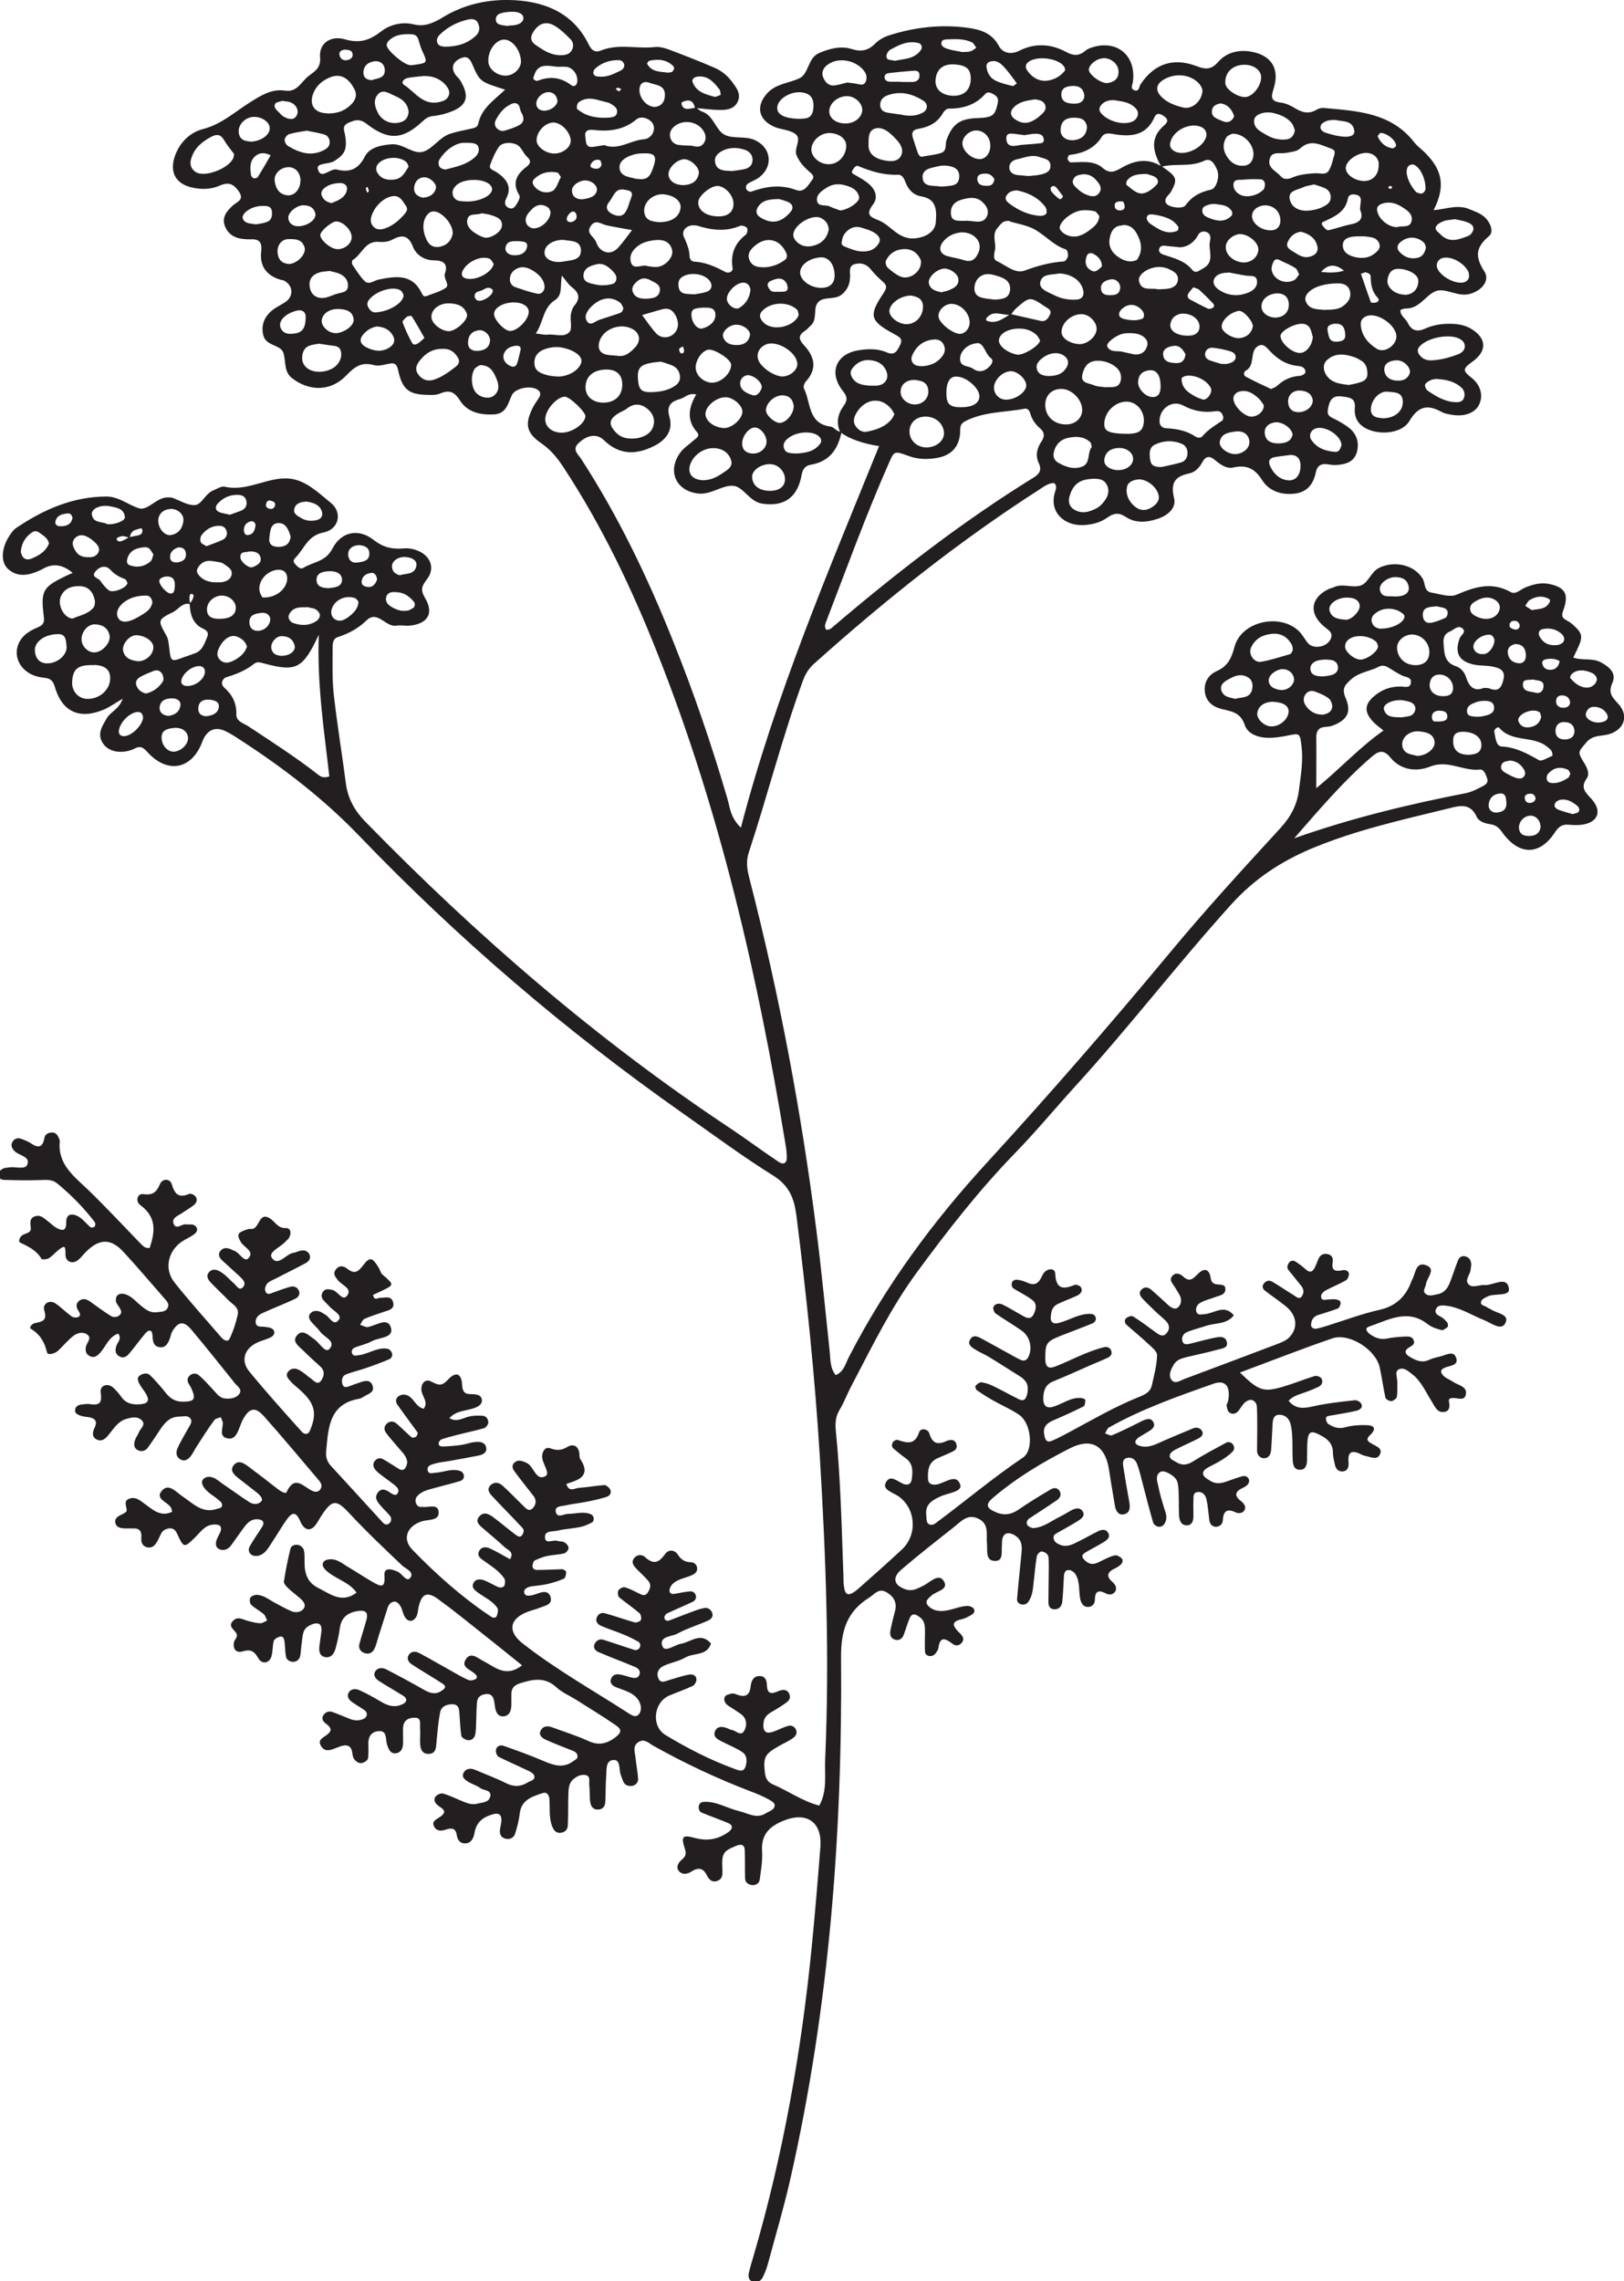 <?xml version="1.0" encoding="UTF-8"?><svg id="Layer_2" xmlns="http://www.w3.org/2000/svg" viewBox="0 0 88.03 123.64"><defs><style>.cls-1{fill:#231f20;}</style></defs><g id="Layer_1-2"><path class="cls-1" d="m37.7,5.8c.11.08.22.2.34.24.65.21.74,1,1.23,1.26.45.24,1.1.06,1.62.28.91.4,1.05,1.41.28,2.02-.18.14-.41.22-.61.34-.12.08-.17.22-.08.35.04.06.17.12.23.1.81-.29,1.6-.41,2.45-.09.43.16.65-.26.87-.56.16-.21-.06-.34-.18-.45-.28-.25-.52-.51-.67-.87-.17-.4.32-.88-.08-1.17-.32-.23-.81-.22-1.18-.4-.84-.4-.94-1.14-.32-1.81.48-.51,1.17-.53,1.74-.8.51-.24.44-1.11,1.07-1.37.57-.24,1.16-.4,1.77-.21.5.16.89.08,1.26-.3.19-.19.45-.34.71-.43,1.39-.45,2.82-.62,4.26-.43.69.09,1.35.26,1.74,1,.2.37.64.48,1.1.25.85-.43,1.72-.38,2.55.07.38.21.69.22,1.02-.06.1-.09.24-.15.37-.19,1.35-.44,2.41.44,2.22,1.86-.02.17-.16.38.08.46.26.1.25-.19.34-.33.73-1.09,1.75-1.46,3.02-.98.49.19.8.21,1.18-.22.45-.52,1.1-.68,1.79-.56,1.09.19,1.56.92,1.22,2-.14.44-.18.69.38.76.27.03.54.16.77.3.39.24.75.34,1.17.09.11-.07.27-.11.4-.1,1.8.17,3.63.24,4.89,1.85.17.22.4.38.6.58.96.96,1.1,1.85.46,3.11.67-.05,1.3-.33,1.95-.05.3.13.61.22.85.46.3.3.47.78.2,1-.73.61-.76,1.12-.25,1.91.32.5-.14,1.04-.78,1.22-.67.19-1.35-.37-1.88-.14-.54.23-.87.96-1.62.93-.09,0-.18.05-.27.08-.02.32.29.46.4.7.2.42.51.5.92.32.52-.24,1.07-.3,1.64-.26.38.03.74.14,1.04.37.67.49.67,1.14-.12,1.69-.52.37-.5.48-.02.86.54.43.63,1.03.39,1.48-.22.43-.8.64-1.47.52-.18-.03-.38-.06-.54-.15-.76-.42-1.27-.33-1.76.5-.38.63-1.46.75-2.17.47-.54-.21-.83-.6-.78-1.19.05-.55-.3-.57-.69-.62-.49-.07-.66.16-.75.59-.05.25-.08.42.2.56.33.16.67.34.95.57.39.32.53.76.41,1.26-.14.55-.58.69-1.07.73-.18.02-.37-.01-.56-.04-.33-.04-.53.09-.6.42-.13.66-.48,1.11-1.19,1.18-.71.07-1.36-.16-1.72-.73-.41-.65-.85-.85-1.58-.69-.37.08-.71-.18-1-.42-.29-.24-.5-.18-.66.12-.16.3-.4.56-.72.62-.77.16-1.02.51-.82,1.33.14.55-.35.95-.86,1.12-.58.2-1.21.27-1.75-.09-.38-.25-.65-.22-1,.03-.38.27-.83.39-1.32.41-1.02.04-1.85-.7-1.53-1.77.05-.17.14-.35-.04-.51-.3,0-.52.17-.75.32-4.37,2.8-8.41,6.02-12.27,9.48-.29.26-.47.56-.6.92-1.12,3.07-1.92,6.23-2.94,9.33-.15.46-.08.91.04,1.37,1.63,6.33,2.83,12.73,3.65,19.21.27,2.13.47,4.26.7,6.39.05.46.01.94.33,1.33.45-.18.53-.63.72-.99,2-3.88,4.56-7.35,7.51-10.56,3.37-3.68,6.64-7.44,9.83-11.28,1.93-2.33,3.98-4.57,6.03-6.8.57-.62.92-1.27,1.02-2.08.1-.79.24-1.57.14-2.37-.09-.73-.08-.72-.81-.57-.32.06-.64.11-.97.11-.54,0-1.13-.2-1.29-.68-.23-.69-.7-.75-1.25-.88-.46-.11-.86-.39-.92-.93-.06-.53.2-.93.65-1.13.6-.27.79-.69.96-1.32.37-1.37,2.43-1.83,3.47-.86.2.19.33.45.5.66.3.36,1.04.23,1.24-.22.15-.34-.1-.46-.33-.65-.87-.71-.77-1.57.21-2.05.08-.04.18-.05.26-.09.49-.25,1.04.05,1.5-.11.41-.15.54-.73.98-.95.83-.41,1.9-.17,2.36.57.16.26.06.7.49.77.46.08.99.27,1.36.11.99-.43,1.91-.71,2.93-.14.26.15.52-.13.77-.24.44-.18.88-.3,1.36-.19.82.19,1.03.54.73,1.39-.1.27-.12.41.13.55.12.07.25.14.35.23.58.52.6.66.23,1.44-.06.12-.12.24-.18.37.51.18,1.05,0,1.52.27.45.25.83.58.6,1.1-.25.56,0,.79.34,1.16.56.63.3,1.37-.51,1.62-.42.13-.89.02-1.25.46-.43.52-.5.47-.08,1.15.16.26.27.57.11.79-.39.54-.02.79.29,1.15.56.65.3,1.25-.56,1.36-.23.03-.47.02-.7,0-.36-.03-.54.09-.76.42-.83,1.27-1.96,1.25-2.86-.02-.18-.26-.36-.39-.65-.43-.28-.04-.61-.15-.72-.39-.34-.75-.89-.63-1.5-.47-2.53.62-5.08,1.18-7.5,2.2-1.65.7-3.08,1.65-4.3,3-2.91,3.22-5.55,6.67-8.47,9.87-1.1,1.21-2.14,2.47-3.28,3.64-1.95,2.01-3.67,4.22-5.32,6.47-1.41,1.92-2.45,4.07-3.55,6.17-.22.41-.38.86-.62,1.25-.21.35-.24.7-.21,1.07.27,2.65.32,5.3.42,7.96,0,.19,0,.37.03.56.06.46.24.52.64.22.04-.03.07-.06.11-.09.8-.71,1.61-1.42,2.39-2.15.85-.79.76-2.2-.17-2.87-.29-.21-.88-.35-.72-.72.25-.56.69-.03,1.04.06.22.05.35-.05.38-.27.06-.42.09-.84-.32-1.14-.23-.16-.44-.34-.66-.52-.12-.1-.11-.25-.03-.37.05-.06.17-.13.24-.11.5.17.94.3,1.17-.41.08-.25.48-.19.55.05.16.54.43.65.92.43.22-.1.49-.12.56.2.06.3-.22.36-.42.46-.21.1-.43.18-.64.28-.46.22-.5.63-.49,1.07,0,.3.2.38.47.34.45-.07,1.06-.63,1.28,0,.14.4-.68.46-1.08.65-.45.21-.84.43-.76,1.02.02.18-.02.4.16.49.19.09.35-.07.5-.18,1.53-1.14,2.99-2.37,4.58-3.44.6-.41.45-1.87-.21-2.32-.46-.31-.98-.53-1.47-.81-.28-.16-.56-.34-.82-.52-.06-.04-.1-.21-.07-.24.08-.09.22-.2.32-.19.22.03.45.11.65.21.42.2.82.43,1.24.64.16.08.36.21.49.03.1-.14.13-.35.13-.53.01-.31-.17-.51-.42-.67-.55-.34-1.1-.7-1.66-1.04-.24-.15-.5-.25-.74-.4-.2-.12-.45-.27-.32-.53.18-.35.47-.17.71-.04.49.27.98.54,1.47.81.2.11.4.23.62.32.14.06.27,0,.35-.13.27-.48.13-1.14-.34-1.47-.45-.32-.94-.6-1.4-.92-.09-.06-.17-.27-.13-.36.08-.19.31-.22.48-.14.38.18.73.41,1.1.61.21.12.44.23.59-.06.13-.25.21-.57-.04-.77-.32-.26-.71-.43-1.06-.66-.06-.04-.09-.16-.08-.24.01-.16.15-.23.29-.22.18.02.36.07.53.15.44.2.64.06.84-.38.19-.42.68-.43.7-.12.03.83.39.91,1.05.63.09-.04.3.05.35.14.1.19-.02.35-.21.44-.17.08-.34.15-.51.22-.17.07-.34.14-.51.22-.23.1-.36.28-.39.53-.02.18-.08.4.11.51.09.05.26.02.38-.02.53-.15,1.02-.47,1.6-.47.14,0,.28.04.32.19.05.15-.06.28-.18.33-.56.23-1.13.44-1.69.66-.81.33-.85.4-.86,1.22,0,.48.15.61.58.44.52-.2,1.02-.46,1.54-.67.34-.14.69-.27,1.05-.36.17-.04.38,0,.42.25.03.16-.08.26-.21.32-.29.14-.6.26-.9.39-.68.3-1.36.61-2.05.89-.42.17-.52.49-.54.89-.01.44.18.61.59.47.48-.16.91-.5,1.45-.46.09,0,.24.07.24.1,0,.13-.02.32-.1.36-.54.27-1.09.52-1.65.76-.33.14-.55.35-.48.74.04.23.09.5.42.36.34-.14.67-.33,1-.5,1.19-.64,2.36-1.32,3.61-1.83.34-.14.72-.26.81-.69.12-.54.27-1.09.28-1.63,0-.21-.31-.44-.51-.63-.37-.35-.77-.67-1.15-1.01-.11-.1-.12-.27-.01-.36.09-.08.29-.14.37-.09.43.27.84.58,1.25.88.2.14.39.26.59,0,.17-.22.12-.44-.05-.62-.19-.2-.42-.37-.62-.57-.24-.23-.47-.45-.69-.69-.13-.15-.18-.33,0-.48.17-.15.36-.09.5.03.32.27.62.56.93.84.15.13.35.25.5.14.19-.14.24-.4.14-.63-.08-.17-.19-.32-.28-.48-.11-.19-.34-.38-.15-.61.19-.22.43-.13.61.04.36.33.55.07.8-.17.31-.3.59-.28.67.21.03.21.1.33.32.37.21.03.53-.03.48.32-.04.27-.33.28-.54.37-.26.1-.54.16-.78.29-.16.08-.3.24-.26.46.05.26.26.19.43.18.54-.03,1.09-.57,1.61.06-.38.5-.99.4-1.5.57-.35.12-.72.2-1.06.35-.16.07-.29.26-.23.47.07.24.27.18.45.14.41-.1.81-.21,1.22-.3.26-.05.62-.15.73.17.13.39-.28.4-.52.47-.54.15-1.09.26-1.63.39-.27.07-.55.14-.71.4-.14.24-.3.54-.16.79.19.33.49.09.73,0,1.66-.62,3.31-1.24,4.97-1.87.26-.1.54-.2.72-.39.49-.51.41-1.19-.18-1.67-.36-.3-.75-.55-1.12-.84-.11-.08-.2-.21-.11-.36.11-.18.29-.25.47-.15.4.23.78.5,1.18.74.13.08.32.28.46.02.1-.17.08-.36-.05-.52-.23-.29-.47-.58-.7-.87-.1-.13-.05-.27.03-.39.1-.14.25-.13.36-.06.19.12.38.27.55.42.25.23.4.1.51-.14.06-.13.11-.26.16-.39.1-.25.28-.36.55-.29.22.06.27.24.24.43-.09.54.23.49.58.43.14-.02.3.06.3.21,0,.12-.07.29-.16.34-.36.21-.75.36-1.12.56-.11.06-.24.21-.23.31.01.28.25.17.41.17.14,0,.28-.03.41,0,.13.02.28.08.23.26-.02.08-.07.2-.14.23-.35.13-.7.24-1.06.35-.19.06-.32.18-.37.37-.02.09-.04.2,0,.27.03.06.16.12.23.11.23-.04.45-.11.67-.18.93-.29,1.85-.64,2.8-.85.86-.2,1.38-.69,1.69-1.47.02-.04.02-.09.05-.13.2-.32.19-1,.73-.83.64.2.08.68.04,1.03-.02.17-.2.36-.05.51.18.19.44.09.66.05.36-.06.56-.32.68-.63.15-.39.28-.79.43-1.18.07-.19.22-.31.43-.24.2.06.29.22.3.42,0,.09-.02.18-.03.28-.02.3-.41.63-.04.87.19.12.53-.04.8-.02.46.03,1.19-.52,1.31.17.09.48-.77.25-1.16.45-.12.06-.28.13-.33.23-.11.26.17.25.3.35.07.06.17.08.24.13.31.21,1.02.25.75.75-.22.41-.75-.02-1.12-.17-.69-.27-1.32-.7-2.07-.79-.2-.02-.5-.07-.58.24-.05.22.17.29.32.38.11.07.22.17.3.28.05.06.07.21.03.25-.09.08-.24.19-.33.17-.27-.07-.55-.16-.76-.33-1.1-.85-2.13-.21-3.17.14-.29.1-.07.32.05.41.26.19.56.31.91.24.32-.07.65-.09.97-.11.18,0,.39-.03.48.18.11.24-.08.31-.24.41-.31.19-.2.37.04.51.32.19.65.35,1.05.16.21-.1.44-.14.67-.2.26-.08.62-.27.76.02.23.47-.26.49-.54.59-.35.13-.27.31-.08.49.14.12.32.18.48.29.29.2.81.25.69.72-.08.34-.48.14-.74.16-.12.01-.19.06-.17.18.05.24.06.51-.22.57-.41.09-.54-.29-.71-.56-.33-.51-.56-1.09-1.05-1.47-.21-.16-.46-.41-.74-.27-.23.13-.08.42-.08.65,0,.28.02.56-.02.83-.02.1-.19.23-.3.24-.1.01-.3-.1-.32-.18-.12-.54-.19-1.1-.31-1.64-.2-.96-1.65-1.9-2.57-1.58-1.67.57-3.31,1.22-5.01,1.85,1.02.99,1.27,1.08,2.33.77.58-.17,1.14-.4,1.72-.58.1-.03.3.03.36.12.12.17.04.37-.14.46-.29.14-.6.26-.9.36-.27.09-.52.18-.73.4.35.43.76.43,1.25.32.77-.18,1.56-.26,2.34-.35.11-.01.28.08.34.18.13.23-.09.35-.25.39-.5.12-1,.19-1.5.28-.11.02-.18.08-.15.2.02.08.05.19.11.23.28.18.56.29.92.19.35-.1.74-.13,1.11-.12.44,0,.65.16.23.56-.3.28.02.39.19.49.2.12.48.21.38.49-.13.36-.45.22-.72.15-.09-.02-.19-.04-.27-.08-.48-.25-.8-.25-.73.43.02.26-.07.48-.37.47-.2,0-.33-.17-.37-.36-.05-.23-.11-.46-.11-.69-.01-.43-.24-.67-.6-.87-.62-.35-.76-.27-.79.47-.01.28,0,.56-.01.84-.01.24-.06.5-.35.52-.38.02-.42-.3-.43-.58-.02-.37,0-.75-.02-1.12-.01-.28-.03-.56-.11-.83-.09-.29-.33-.47-.63-.45-.29.02-.32.3-.33.53-.03.46-.04.93-.08,1.4-.02.24-.16.46-.44.42-.19-.03-.32-.2-.32-.4,0-.42.01-.84.01-1.26,0-.37,0-.74-.02-1.11-.01-.2-.12-.37-.33-.39-.11,0-.26.08-.35.17-.13.13-.21.3-.33.44-.14.16-.33.19-.49.07-.09-.07-.12-.24-.14-.36-.01-.08.07-.17.08-.26.15-.78-.14-1.17-.8-.93-1.93.68-3.87,1.36-5.66,2.37-.1.06-.14.21-.21.32.13.04.29.14.38.1.47-.2.93-.42,1.38-.65.3-.15.69-.4.86-.06.18.34-.29.5-.55.68-.08.05-.17.09-.24.14-.11.09-.25.21-.16.34.06.09.23.14.36.16.44.06.81-.17,1.19-.33.51-.22,1.03-.44,1.54-.65.19-.08.39-.04.49.13.13.21-.06.35-.22.43-.41.21-.84.39-1.26.61-.11.06-.24.17-.26.27-.04.23.19.28.34.38.31.2.59.17.9-.02.59-.37,1.21-.7,1.82-1.03.12-.06.28-.03.37.11.08.12.08.27-.03.38-.37.37-.83.6-1.28.83-.17.09-.37.23-.31.41.05.15.25.26.4.35.31.19.62.12.94,0,.26-.09.52-.19.79-.26.14-.04.28.02.34.15.06.14-.01.27-.12.36-.07.06-.16.1-.24.14-.41.2-.41.43-.06.7.16.12.28.3.2.47-.08.18-.31.22-.49.14-.5-.24-.67-.04-.7.45-.01.2-.19.34-.39.33-.2-.01-.32-.17-.34-.38-.05-.37-.07-.74-.15-1.1-.05-.23-.21-.44-.49-.4-.25.03-.21.26-.22.43-.01.28,0,.56,0,.84,0,.24-.04.51-.33.53-.35.02-.44-.28-.45-.57-.02-.37,0-.75-.02-1.12,0-.23-.01-.47-.08-.69-.09-.29-.7-.64-.9-.52-.3.18-.19.49-.13.75.08.41.2.81.32,1.21.07.22.17.43.1.68-.06.2-.18.35-.38.34-.11,0-.28-.12-.31-.22-.21-.71-.39-1.44-.58-2.16-.1-.36-.17-.72-.31-1.06-.09-.22-.31-.37-.57-.28-.21.07-.19.29-.16.47.1.64.21,1.29.33,1.93.05.31.02.6-.33.65-.27.04-.4-.19-.45-.44-.12-.69-.23-1.38-.34-2.07-.21-1.23-.96-1.65-2.09-1.08-1.5.76-2.94,1.62-4.22,2.72-.35.31-.32.51.08.7.46.23.87.22,1.31-.07.58-.4,1.17-.76,1.78-1.12.16-.09.36-.11.48.1.12.2,0,.38-.14.48-.5.35-1.01.67-1.51,1-.12.08-.18.25-.1.36.07.09.24.17.36.16.53-.05.94-.39,1.39-.61.21-.1.41-.23.61-.34.22-.12.48-.19.63.03.17.25-.07.42-.26.54-.35.22-.72.42-1.09.63-.12.07-.25.13-.22.31.04.21.21.29.39.36.34.12.64-.03.93-.18.38-.18.74-.4,1.12-.58.17-.08.38-.11.5.07.18.27-.05.42-.24.54-.32.2-.65.36-.97.55-.11.07-.24.17-.13.32.08.11.19.2.31.26.29.13.53-.06.78-.17.21-.1.42-.21.64-.25.11-.02.27.07.35.15.11.11.06.26-.05.36-.1.09-.22.16-.35.22-.42.21-.4.45-.07.73.14.12.24.32.13.5-.11.17-.31.2-.49.11-.38-.2-.6-.17-.61.32,0,.27-.18.44-.45.4-.19-.03-.29-.2-.34-.4-.1-.45,0-.94-.26-1.36-.06-.11-.2-.21-.32-.23-.24-.04-.3.15-.31.34-.03.46-.04.93-.09,1.39-.03.24-.19.42-.47.39-.25-.03-.28-.24-.28-.41,0-.61.02-1.21.02-1.82,0-.19,0-.37-.01-.56-.02-.22-.21-.32-.38-.34-.08-.01-.25.16-.26.27-.08.46-.11.92-.17,1.39-.04.37-.06.75-.29,1.07-.08.11-.2.17-.36.14-.17-.03-.26-.16-.25-.28.07-.83.16-1.67.24-2.5.04-.38.03-.73-.37-.97-.35-.21-.63-.12-.68.27-.01.09,0,.19-.01.28-.04.34.11.89-.43.84-.46-.04-.35-.57-.38-.93-.05-.49.14-1.07-.47-1.36-.6-.29-.96.18-1.35.48-.95.75-1.91,1.5-2.83,2.29-.52.45-.38.87.27,1.07.36.11.62-.06.92-.2.35-.17.81-.68,1.09-.3.37.51-.38.58-.64.83-.14.13-.33.27-.25.44.06.15.26.28.42.34.62.2,1.18-.2,1.78-.22.12,0,.28.06.34.15.1.13,0,.27-.13.34-.16.09-.33.19-.51.23-.62.13-.49.38-.15.72.16.15.35.35.11.59-.16.16-.34.13-.5,0-.37-.28-.65-.38-.73.24-.02.13-.11.25-.2.35-.05.06-.16.1-.24.1-.14,0-.29-.08-.29-.24-.02-.37,0-.74,0-1.11,0-.29-.02-.57-.27-.75-.19-.14-.41-.29-.56.04-.13.3-.21.62-.33.92-.07.19-.23.3-.43.26-.29-.07-.33-.29-.28-.54.07-.32.14-.64.23-.95.13-.46.02-.8-.41-1.07-.45-.28-.65.06-.96.26-1.22.76-1.55,1.79-1.54,3.25.08,9.53-.64,19-2.76,28.32-.34,1.5-.78,2.97-1.18,4.46-.07.27-.17.54-.29.79-.11.23-.31.35-.57.26-.21-.07-.24-.27-.2-.46.07-.32.17-.63.26-.94,1.6-5.47,2.59-11.07,3.15-16.74.18-1.81.33-3.62.47-5.43.1-1.36-.77-1.92-2.02-1.4-.78.32-1.2.77-1.14,1.66.03.5-.06,1.02-.13,1.53-.03.21-.23.31-.41.29-.18-.02-.37-.12-.38-.34-.02-.51,0-1.02-.02-1.53,0-.32-.19-.37-.46-.26-.73.3-.8.41-.75,1.33.01.25,0,.47-.27.57-.28.11-.46-.07-.56-.27-.22-.47-.51-.46-.89-.21-.21.13-.48.15-.64-.05-.17-.21-.04-.44.14-.6.18-.16.29-.28.19-.58-.22-.69-.15-.8.51-.62.69.19,1.27.09,1.84-.31.25-.18.27-.38-.03-.5-.47-.2-.95-.36-1.42-.56-.12-.05-.18-.2-.15-.36.04-.17.16-.22.3-.22.67-.03,1.24.35,1.88.5.48.11.95.45,1.47.11.19-.12.48-.18.46-.45,0-.12-.24-.25-.39-.33-.29-.15-.59-.28-.89-.39-1.83-.7-3.6-1.53-5.31-2.49-.23-.13-.45-.38-.76-.21-.38.21-.22.57-.19.88.04.37.11.74.14,1.11.01.2-.1.36-.31.4-.19.03-.38-.01-.48-.2-.06-.12-.1-.26-.15-.39-.11-.29,0-.81-.37-.81-.47,0-.39.54-.42.88-.04.46-.02.93-.05,1.4-.01.19-.1.37-.32.4-.28.05-.45-.12-.49-.36-.05-.32-.02-.65-.06-.97-.02-.2.1-.51-.25-.54-.24-.02-.45.09-.63.25-.23.21-.24.5-.25.78-.02.56,0,1.12-.03,1.68,0,.26-.16.42-.44.43-.22,0-.32-.15-.4-.33-.2-.49-.12-1.01-.16-1.52-.02-.21-.15-.38-.35-.31-.57.19-1.18.36-1.26,1.13-.04.37-.14.73-.25,1.08-.06.19-.24.3-.44.28-.27-.03-.41-.2-.38-.48.02-.19.08-.37.08-.55,0-.3-.16-.39-.45-.31-.54.15-.91.42-1.01,1.02-.05.27-.17.56-.52.56-.28,0-.4-.2-.44-.45-.06-.41-.32-.39-.61-.29-.24.08-.48.08-.61-.16-.17-.29.11-.4.29-.52.53-.35.07-.48-.14-.68-.15-.14-.2-.33-.04-.48.09-.08.26-.15.37-.12.31.09.61.23.91.36.3.12.6.28.94.19.26-.07.62-.06.7-.37.1-.39-.34-.33-.54-.48-.18-.14-.42-.2-.62-.32-.2-.12-.43-.28-.26-.54.14-.22.39-.22.62-.12.56.24,1.13.45,1.67.72.42.21.8.19,1.18-.05.15-.09.4-.11.34-.36-.03-.1-.17-.2-.29-.25-.54-.26-1.1-.5-1.64-.77-.09-.05-.16-.23-.15-.35.02-.23.24-.31.41-.25.74.26,1.49.53,2.21.84.54.23,1.05.39,1.58-.01.11-.08.26-.13.22-.31-.03-.15-.15-.21-.28-.26-.48-.19-.95-.37-1.42-.58-.22-.1-.43-.27-.28-.53.13-.23.38-.24.61-.15.65.24,1.33.45,1.96.74.54.25.97.16,1.42-.16.39-.29.43-.46.03-.72-.69-.47-1.41-.91-2.12-1.36-.35-.22-.76-.39-1.06-.67-.62-.57-1.26-.44-1.96-.22-.31.1-.48.26-.48.58,0,.19,0,.37,0,.56,0,.3-.07.6-.39.65-.35.05-.46-.24-.5-.53-.01-.09-.03-.18-.04-.28-.05-.26-.17-.43-.46-.39-.26.03-.45.16-.47.42-.04.37-.03.74-.05,1.12-.01.23,0,.47-.06.69-.05.18-.23.31-.43.26-.12-.03-.29-.13-.31-.23-.06-.36-.07-.74-.1-1.11-.02-.28,0-.6-.4-.6-.3,0-.59.12-.65.43-.1.5-.14,1.01-.19,1.52-.04.32.02.73-.44.74-.43,0-.46-.38-.46-.72,0-.23.02-.47,0-.7-.01-.21.07-.53-.24-.54-.34-.02-.66.11-.68.54-.01.23,0,.47,0,.7.01.3-.03.61-.35.68-.34.07-.45-.23-.53-.51-.08-.28.03-.74-.48-.68-.47.06-.55.43-.52.84.01.18,0,.37-.01.56,0,.16-.13.24-.26.3-.21.09-.37-.03-.49-.17-.08-.1-.1-.26-.12-.39-.06-.38-.3-.42-.61-.33-.09.03-.17.07-.26.1-.26.1-.57.23-.77-.04-.32-.42.11-.52.34-.73.24-.21.11-.38-.11-.54-.15-.11-.28-.27-.15-.47.11-.16.29-.24.49-.17.31.11.61.24.91.36.22.09.45.13.68.05.08-.03.19-.07.23-.14.08-.13.05-.27-.07-.36-.23-.16-.47-.3-.7-.46-.15-.11-.28-.29-.18-.48.13-.25.39-.24.6-.15.38.17.75.38,1.11.59.33.2.67.35,1.06.23.12-.04.27-.1.33-.19.09-.14-.03-.27-.15-.34-.43-.27-.88-.52-1.31-.8-.15-.1-.3-.27-.21-.47.12-.25.39-.26.6-.16.71.36,1.4.74,2.09,1.13.3.17.6.26.91.05.16-.1.33-.22.08-.39-.55-.36-1.11-.68-1.66-1.04-.16-.1-.3-.28-.21-.47.12-.26.38-.27.59-.16.66.35,1.3.73,1.95,1.09.24.14.49.28.74.38.11.04.29,0,.38-.06.14-.11.02-.22-.08-.31-.23-.2-.7-.33-.48-.72.27-.48.65-.11.96.05.64.33,1.23.93,2.11.24-.76-.61-1.51-1.22-2.26-1.81-.77-.61-1.53-1.23-2.32-1.8-.58-.41-.87-.26-1.03.46-.04.18-.04.38-.13.53-.14.24-.39.29-.57.06-.14-.17-.16-.43-.27-.63-.06-.11-.18-.24-.29-.26-.19-.02-.34.11-.41.31-.17.53-.34,1.07-.51,1.6-.07.22-.11.45-.22.66-.12.23-.34.31-.59.19-.19-.09-.27-.27-.22-.46.12-.45.27-.89.39-1.34.09-.35-.03-.51-.43-.46-.58.08-.94.34-1.02.95-.05.37-.13.73-.23,1.09-.08.28-.24.53-.58.46-.28-.06-.32-.3-.3-.55.03-.28.08-.55.11-.83.02-.18.01-.41-.21-.44-.17-.02-.36.06-.51.16-.32.2-.29.56-.34.88-.04.23-.04.46-.08.69-.03.21-.18.34-.37.35-.19.01-.38-.1-.41-.3-.05-.27-.04-.55-.08-.83-.02-.13-.08-.29-.27-.23-.12.04-.28.13-.31.23-.07.27-.05.56-.12.82-.1.38-.51.48-.72.11-.23-.41-.44-.49-.87-.36-.33.09-.51-.14-.45-.49.03-.17.25-.3.13-.5-.13-.22-.48-.38-.16-.69.25-.24.52-.05.78.02.23.06.45.12.68.13.12,0,.25-.09.37-.15-.06-.12-.09-.27-.19-.35-.21-.18-.47-.31-.67-.5-.08-.07-.1-.29-.05-.38.06-.1.24-.17.36-.16.39.02.68.28,1.01.45.29.15.57.32.87.44.22.09.51.05.65-.14.16-.23-.04-.43-.22-.59-.21-.18-.44-.35-.64-.54-.09-.09-.22-.24-.21-.34.09-.59.21-1.18.35-1.76.05-.22.27-.26.45-.22.11.02.25.16.28.26.05.22.04.46.04.69,0,.6.16,1.09.75,1.38.66.33,1.27.85,2.07.25-.42-.6-1.17-.74-1.67-1.22-.14-.14-.24-.31-.1-.47.08-.09.25-.12.38-.12.35,0,.6.22.88.39.48.28.95.6,1.43.87.41.23.64.31.59-.38-.04-.48.43-.34.73-.2.23.11.47.57.66.34.26-.32-.23-.5-.43-.68-.98-.93-1.96-1.86-2.88-2.85-.7-.75-.92-.71-1.47.11-.13.19-.23.41-.38.59-.28.32-.59.22-.79-.24-.21-.49-.41-.54-.7-.15-.3.41-.55.86-.84,1.29-.18.27-.33.58-.66.7-.11.04-.28.05-.39,0-.2-.09-.25-.31-.16-.47.2-.37.45-.71.67-1.06.08-.12.13-.28,0-.36-.1-.07-.26-.08-.39-.06-.3.05-.47.28-.64.51-.22.3-.43.61-.65.91-.15.2-.39.3-.62.2-.26-.12-.22-.38-.12-.6.05-.13.14-.25.18-.38.09-.35-.14-.37-.39-.36-.47.03-.7.41-1,.7-.59.58-.61.58-.98-.23-.17-.36-.48-.29-.69-.17-.17.1-.24.38-.35.57-.12.21-.25.41-.53.37-.28-.04-.38-.25-.36-.51.03-.34-.07-.54-.45-.52-.14,0-.28,0-.42,0-.24-.01-.49-.04-.54-.32-.04-.2.12-.33.3-.41.12-.06.32-.16.32-.23,0-.26-.22-.56.2-.67.31-.08.53.12.75.28.45.32.87.75,1.51.45-.02-.09-.02-.17-.07-.24-.19-.31-.91-.47-.45-.94.36-.37.75.12,1.08.34.57.38,1.07.95,1.87.68.12-.04.29-.03.28-.22,0-.08-.07-.17-.14-.22-.3-.28-.72-.45-.91-.84-.06-.13-.06-.27.07-.37.07-.05.17-.09.25-.09.3,0,.51.2.73.36.5.34.99.7,1.5,1.03.21.13.51.11.64-.08.09-.12-.1-.33-.25-.45-.33-.26-.66-.51-.99-.77-.23-.18-.49-.41-.29-.69.26-.36.58-.13.85.07.52.39,1.04.79,1.55,1.19.15.12.43.28.48.18.46-1.01.95-.25,1.44-.06.13.05.28.05.38-.08.14-.18.07-.34-.05-.49-1-1.17-1.98-2.36-3-3.5-.48-.53-.8-.44-1.15.22-.06.12-.11.26-.16.39-.12.31-.26.68-.65.6-.46-.09-.28-.48-.26-.79.01-.12-.07-.24-.11-.36-.12.05-.29.07-.36.17-.33.45-.63.92-.93,1.39-.13.19-.22.41-.37.59-.12.14-.29.25-.49.16-.26-.12-.3-.37-.21-.59.16-.38.39-.74.59-1.11.09-.16.24-.35.14-.51-.14-.23-.41-.13-.63-.13-.48,0-.76.31-1,.66-.23.35-.46.7-.71,1.04-.12.16-.33.21-.5.13-.26-.11-.26-.35-.17-.59.05-.13.14-.24.19-.37.08-.23.45-.45.12-.71-.23-.19-.54-.11-.81-.03-.43.13-.65.5-.92.83-.18.23-.4.44-.7.26-.25-.15-.18-.41-.08-.62.17-.36.02-.51-.32-.57-.14-.02-.28-.03-.41-.07-.17-.06-.38-.13-.32-.37.05-.21.26-.24.44-.26.14-.02.28-.02.42,0,.54.07.58-.17.52-.65-.05-.38.38-.52.68-.25.17.15.32.34.46.53.25.34.6.4.99.37.41-.03.53-.18.35-.52-.11-.2-.27-.38-.38-.58-.08-.16-.17-.35.05-.48.17-.1.38-.13.52,0,.3.29.57.61.83.93.24.31.51.51.93.51.66,0,.76-.13.46-.77-.04-.08-.1-.16-.14-.24-.06-.13-.06-.27.05-.38.15-.16.37-.17.51-.05.28.23.53.52.78.79.19.2.36.46.66.48.28.02.59-.01.76-.25.18-.25-.1-.41-.23-.57-.79-.98-1.57-1.97-2.38-2.93-.42-.49-.73-.42-1.05.17-.04.08-.05.18-.08.27-.1.26-.21.56-.55.53-.35-.03-.4-.31-.41-.61-.01-.37-.21-.36-.41-.12-.3.36-.57.74-.87,1.09-.12.14-.29.25-.49.15-.26-.13-.27-.34-.19-.59.06-.2.31-.37.1-.66-.53.18-.67.72-1.01,1.07-.13.14-.29.25-.49.17-.27-.11-.3-.33-.24-.57.06-.2.31-.43.07-.61-.24-.18-.55-.11-.78.08-.29.23-.53.52-.8.78-.18.17-.57.27-.61.1-.13-.57-.39-.99-.89-1.29-.09-.05.07-.26.21-.29.37-.09.72-.1.53-.7-.11-.36.29-.59.6-.38.31.21.57.48.87.7.09.07.28.09.38.04.16-.08.07-.23,0-.34-.15-.23-.14-.44.11-.58.18-.1.36-.03.52.08.38.27.75.55,1.14.79.15.09.38.07.51-.1.09-.12.01-.25-.06-.37-.07-.11-.18-.24-.19-.36-.02-.29.18-.43.44-.37.38.08.62.39.91.63.26.21.51.41.87.36.23-.03.49,0,.6-.26.09-.2-.07-.35-.18-.48-.74-.84-1.46-1.7-2.22-2.52-.68-.74-1.29-.74-2.01-.04-.17.16-.3.36-.48.49-.29.22-.67.07-.66-.32,0-.42-.01-.54-.38-.24-.18.14-.33.33-.53.45-.1.06-.36.08-.39.03-.27-.47-.72-.67-1.17-.89-.09-.05-.02-.26.09-.36.16-.15.52-.12.5-.41-.02-.29-.1-.56.27-.66.25-.07.44.11.62.25.19.14.35.32.56.42.32.16.48.09.47-.34,0-.5.37-.48.69-.29.23.14.41.38.62.56.05.04.19.02.23-.03.04-.05.05-.19.01-.24-.6-.78-1.28-1.48-2.04-2.1-.28-.23-.6-.19-.93-.18-.65.02-1.3.01-1.95-.01-.19,0-.36-.14-.32-.36.02-.1.17-.2.28-.26.07-.04.18-.03.27-.05.35-.08.91.15,1.03-.16.18-.44-.44-.48-.68-.72-.13-.13-.24-.3-.13-.5.1-.18.27-.25.47-.18.17.06.35.13.51.23.39.27.66.29.76-.28.03-.2.22-.29.42-.29.22,0,.31.17.38.35.02.04.04.09.03.13-.12,1.25.77,1.89,1.54,2.63.97.94,1.89,1.93,2.83,2.9.13.13.25.28.5.25.3-.87.39-1.67-.5-2.32-.29-.22-.16-.64.15-.6.51.07.72-.09.91-.54.13-.31.54-.32.64,0,.16.54.37.77.94.53.09-.04.29.05.35.14.13.17.05.36-.11.48-.18.14-.39.26-.58.39-.22.16-.6.27-.51.57.12.42.46.02.69.07.13.02.3-.02.41.03.19.09.26.29.09.45-.17.15-.38.25-.58.36-.88.49-1.16,1.54-.55,2.31.81,1.02,1.69,1.99,2.54,2.98.13.15.35.27.45.06.2-.42.34-.86.44-1.31.08-.38-.29-.55-.51-.77-.29-.3-.6-.59-.89-.89-.17-.17-.35-.38-.18-.6.21-.28.52-.15.75.02.23.16.41.38.62.56.15.12.3.46.52.17.16-.22-.07-.42-.24-.58-.31-.29-.62-.56-.93-.85-.15-.14-.22-.33-.09-.49.11-.16.3-.2.5-.13.09.03.17.08.26.11.29.1.54.66.77.4.35-.37-.25-.58-.42-.88-.23-.41-.18-.51.39-.69.09-.03.19,0,.28-.02.35-.12.34-.93.92-.56.28.18.41.54.87.52.26,0,.3.3.15.54-.05.08-.13.13-.19.2-.26.3-.96.56-.73.88.34.49.76-.23,1.18-.28.14-.02.26-.1.4-.12.19-.03.37.02.46.22.09.22-.06.38-.21.46-.53.29-1.08.55-1.61.83-.2.11-.45.16-.55.4-.03.08-.06.19-.03.27.04.14.14.21.31.14.35-.13.7-.26,1.05-.36.18-.05.38.02.46.21.1.22-.06.38-.21.45-.59.28-1.2.51-1.79.78-.22.1-.39.3-.33.55.06.22.29.16.46.18.14.02.29.03.4.09.22.13.16.35,0,.45-.23.14-.52.19-.77.31-.71.32-.93.98-.45,1.57.92,1.12,1.88,2.19,2.85,3.27.11.13.33.2.44-.06.4-.93.27-1.48-.51-2.18-.17-.16-.36-.3-.52-.47-.15-.17-.35-.36-.11-.59.19-.19.44-.13.64,0,.2.12.37.29.56.42.17.12.36.39.56.09.16-.24.2-.52-.06-.75-.31-.28-.62-.56-.92-.86-.22-.22-.62-.47-.36-.8.32-.41.65-.02.95.18.29.19.6.78.82.54.4-.43-.28-.64-.5-.95-.13-.19-.32-.34-.47-.52-.11-.14-.21-.33-.03-.49.15-.14.34-.13.52-.06.09.03.16.1.24.14.26.12.47.68.76.29.19-.26-.31-.49-.51-.72-.09-.1-.2-.2-.29-.3-.15-.15-.18-.33-.06-.5.12-.18.31-.14.5-.1.3.06.55.64.8.32.31-.39-.27-.57-.48-.83-.15-.19-.31-.36-.12-.6.18-.24.43-.19.61-.04.4.32.59.18.88-.2.36-.47.5-.4.84.17.07.11.09.26.18.34.65.56.66.56,0,.88-.16.08-.33.15-.5.23.07.34.26.16.39.16.27,0,.6-.13.7.24.1.38-.24.43-.5.52-.35.12-.71.23-1.05.38-.11.05-.16.21-.24.32.12.05.24.1.37.13.04.01.09-.02.14-.03.41-.09,1.02-.53,1.17.09.13.54-.66.49-1.04.7-.28.16-.61.22-.91.34-.13.05-.23.18-.16.33.07.16.22.11.36.09.51-.06.95-.41,1.48-.36.15.01.25.09.31.23.07.16-.03.3-.14.35-.42.18-.86.34-1.3.49-.35.12-.72.2-1.06.34-.19.08-.23.29-.19.48.05.25.23.22.42.14.17-.07.35-.13.53-.19.27-.1.58-.18.7.18.12.36-.25.44-.47.58-.08.05-.16.1-.25.12-1.66.28-1.68,1.6-1.8,2.86-.03.29.05.55.25.77.95,1.03,1.89,2.06,2.83,3.09.11.12.25.13.36.02.11-.11.11-.27.03-.38-.14-.18-.32-.34-.47-.51-.18-.21-.41-.44-.22-.73.21-.32.47-.19.72-.01.11.07.27.16.36.04.14-.19,0-.35-.15-.47-.18-.14-.37-.28-.56-.42-.15-.11-.3-.22-.43-.35-.14-.14-.22-.32-.11-.5.11-.17.29-.24.48-.13.28.16.56.34.83.51.13.09.27.1.36-.02.07-.1.13-.26.11-.38-.06-.34-.33-.55-.53-.8-.21-.25-.43-.49-.62-.75-.11-.16-.11-.35.06-.5.16-.14.36-.13.51,0,.28.24.54.51.82.75.04.04.19.01.24-.03.06-.05.11-.19.08-.24-.35-.49-.72-.97-1.07-1.47-.11-.15-.15-.35.05-.49.17-.11.34-.11.52-.02.33.18.43.62.84.7.28-.39-.13-.69-.13-1.05,0-.34.22-.58.52-.43.37.19.56.3.92-.09.42-.46.74-.36.77.28.03.65.43.45.75.52.13.03.26.06.31.23.06.23-.09.36-.25.44-.48.24-1.09.15-1.5.61.39.24.72,0,1.08-.09.22-.05.46-.05.69-.04.22,0,.34.18.34.37,0,.1-.13.28-.24.31-.49.14-.99.24-1.49.37-.27.07-.54.14-.8.23-.07.02-.15.13-.16.2-.02.19.15.19.27.19.33-.02.65-.04.97-.09.23-.03.45-.12.68-.15.28-.03.61-.03.66.33.03.27-.23.37-.47.41-.5.1-1.01.19-1.51.28-.27.05-.56.07-.82.15-.16.05-.41.09-.38.33.03.27.26.17.43.16.42-.02.81-.22,1.24-.12.14.03.26.09.29.25.04.17-.07.28-.2.32-.44.14-.9.24-1.35.37-.35.1-.73.16-.99.47-.15.18-.07.5.15.56.04.01.09,0,.14,0,.33.06.88-.22.89.32,0,.44-.57.36-.9.46-.81.25-1.1.95-.53,1.54,1.3,1.34,2.69,2.58,4.25,3.62.1.07.28.13.34-.06.04-.12.08-.31.02-.4-.27-.4-.72-.58-1.09-.86-.15-.11-.31-.26-.22-.46.11-.26.37-.26.59-.18.26.1.5.25.75.36.14.06.3.04.36-.09.04-.11.04-.29-.02-.38-.3-.43-.75-.69-1.16-.99-.16-.11-.31-.25-.21-.46.12-.26.37-.27.59-.17.37.17.73.39,1.1.59.24-.39-.12-.5-.29-.65-.37-.35-.77-.67-1.16-1.01-.21-.18-.48-.39-.2-.68.24-.26.52-.1.75.07.41.31.8.64,1.21.95.1.07.24.17.35,0,.08-.12.12-.27,0-.39-.54-.58-1.1-1.14-1.64-1.72-.16-.17-.3-.38-.06-.6.22-.19.45-.12.63.04.38.34.73.71,1.1,1.07.16.15.33.39.56.13.16-.18.19-.42.02-.64-.34-.44-.7-.88-1.03-1.33-.11-.15-.18-.34.01-.49.16-.14.34-.1.52-.03.04.02.08.04.13.06.4.18.49,1,1.01.72.31-.17-.22-.72-.17-1.13.03-.26.18-.48.45-.38.33.12.58.12.9-.07.34-.21.63-.06.67.39,0,.09,0,.2.05.27q.55.82-.24,1.15c-.16.07-.33.12-.52.19.15.48.46.22.68.21.46-.03.92-.12,1.38-.15.1,0,.25.12.31.23.11.21-.03.36-.22.42-.36.11-.72.19-1.09.26-.36.07-.74.11-1.1.19-.21.05-.57.03-.54.31.06.43.44.15.67.15.41,0,.83-.15,1.24.02.07.03.14.12.15.2.01.08-.02.21-.08.24-.2.1-.42.21-.64.25-.41.09-.83.1-1.24.2-.25.06-.68-.01-.68.33,0,.44.42.15.65.22.13.04.29.02.4.08.11.06.23.2.23.31,0,.1-.13.26-.23.29-.32.08-.65.08-.96.15-.22.05-.44.14-.65.24-.06.03-.09.15-.11.24-.04.18.1.27.23.27.46,0,.92-.03,1.38-.04.07,0,.21.1.21.15,0,.13-.04.32-.12.36-.3.13-.61.23-.93.3-.27.06-.55.08-.83.12-.19.03-.41.12-.4.31.02.23.25.21.43.17.09-.02.18-.05.27-.08.28-.11.6-.19.72.14.16.44-.27.5-.55.61-.21.09-.44.14-.66.22-1.01.38-1.13,1.07-.28,1.73,1.8,1.41,3.8,2.53,5.72,3.77.17.11.43.29.6.02.13-.2.09-.46-.02-.67-.28-.49-.82-.57-1.28-.77-.16-.07-.32-.21-.24-.43.07-.21.25-.28.44-.25.23.03.45.12.67.17.19.05.38.04.44-.18.06-.23-.13-.35-.29-.41-.64-.27-1.3-.51-1.94-.79-.16-.07-.31-.22-.21-.44.09-.18.26-.29.46-.23.58.18,1.14.38,1.72.56.07.02.2-.03.24-.09.09-.12.07-.29-.05-.36-.28-.16-.57-.3-.87-.42-.39-.16-.79-.28-1.17-.45-.16-.07-.3-.23-.21-.45.08-.2.27-.28.45-.22.54.15,1.06.34,1.6.49.1.03.3-.05.34-.13.04-.1,0-.3-.08-.37-.35-.3-.74-.56-1.1-.86-.07-.06-.09-.28-.04-.37.06-.1.25-.2.35-.17.26.07.51.21.76.33.17.09.34.17.48-.04.13-.2.21-.43.03-.64-.18-.21-.39-.4-.59-.6-.17-.17-.35-.37-.2-.6.14-.22.43-.26.61-.09.46.42.75.32,1.09-.16.17-.25.51-.26.7.04.17.26.37.39.68.4.2,0,.36.14.36.35,0,.21-.17.31-.35.38-.34.14-.73.19-1,.47-.09.09-.16.25-.15.37.02.15.17.17.31.14.27-.05.54-.11.82-.13.14-.01.26.08.3.23.04.16-.06.28-.18.34-.46.22-.93.41-1.39.63-.07.03-.14.15-.14.22.02.16.15.21.29.15.35-.13.69-.27,1.04-.4.26-.1.52-.2.79-.26.19-.04.37.02.46.22.11.23-.05.38-.2.45-.55.25-1.14.42-1.67.71-.31.17-1.03.14-.81.69.14.35.65-.08,1-.14.54-.09,1.08-.66,1.63-.01-.22.68-.92.49-1.38.75-.36.21-.79.28-1.17.45-.29.13-.43.39-.3.69.13.3.39.14.6.08.36-.1.71-.23,1.07-.29.16-.03.4.03.39.28,0,.12-.1.28-.19.33-.42.2-.86.35-1.29.53-.84.37-.99,1.66-.19,2.14,1.19.72,2.44,1.36,3.76,1.84.22.08.46.19.57-.13.09-.28.09-.6-.15-.77-.34-.24-.74-.39-1.11-.58-.25-.13-.55-.27-.37-.61.12-.24.38-.22.62-.13.09.03.17.09.26.1.24.03.51.4.7.01.14-.29.12-.65-.21-.88-.23-.16-.47-.31-.7-.46-.17-.12-.24-.31-.15-.48.05-.09.23-.13.36-.16.08-.02.19.01.27.05.45.17.71.07.76-.45.03-.29.16-.56.5-.55.29,0,.38.25.38.49.02.53.28.48.64.32.23-.1.48-.09.58.18.11.28-.12.42-.31.55-.23.16-.47.3-.71.44-.21.13-.36.3-.38.55-.02.18-.03.4.14.51.09.05.26.02.38-.02.26-.09.51-.23.78-.31.18-.06.37,0,.46.2.09.21-.04.37-.19.47-.23.16-.49.27-.73.41-.78.44-.86.61-.77,1.43.03.31.15.53.43.65.85.36,1.61.92,2.52,1.15.45-.81.28-1.7.32-2.55.24-5.46.04-10.9-.29-16.35-.27-4.38-.72-8.73-1.27-13.08-.12-.93-.39-1.62-1.25-2.16-1.7-1.06-3.31-2.26-4.95-3.41-6.31-4.44-12.15-9.44-17.49-15-1.92-2-4.09-3.67-6.4-5.17-.31-.2-.62-.42-.97-.56-.52-.2-.92.04-1.14.61-.56,1.51-1.88,1.78-2.98.57-.23-.26-.39-.35-.69-.19-.12.06-.26.11-.4.14-.61.12-1.11-.06-1.35-.47-.29-.49,0-.89.23-1.3.2-.36.67-.49.87-1.07-.41.24-.69.44-1,.58-1.31.56-2.28.16-2.68-1.23-.15-.53-.46-.45-.81-.52-.96-.18-1.49-1.03-1.15-1.82.2-.46.61-.7,1.04-.88.31-.13.37-.27.32-.62-.17-1.38-.03-1.57,1.19-2.16.12-.06.25-.11.38-.17q-.78-.66-1.54-.26c-.08.04-.16.09-.25.13-.58.26-1.17.39-1.7-.07-.43-.37-.38-1.14.06-1.81.1-.15.21-.32.36-.42,1.48-1,3.06-1.7,4.89-1.71.7,0,1.2.47,1.79.64.49.14.97-.66,1.63-.59.05,0,.1,0,.14.01.43.15.88.45,1.28.4.34-.05.53-.61.94-.78.21-.09.46-.26.65-.21,1.24.28,2.33-.56,3.51-.44.89.09,1.57.78,2.24,1.32.64.52.43,1.44-.41,1.6-.85.17-1.02.85-1.48,1.33-.09.09-.2.2-.07.36.13.15.3.33.46.23.52-.33,1.2-.32,1.57-1.03.48-.94,1.42-1.13,2.24-.49.54.42,1.03.52,1.66.46.26-.02.56.04.81.16.63.29.86.94.44,1.49-.28.38-.4.56-.12,1.04.5.84.14,1.41-.85,1.5-.23.02-.47-.04-.7,0-.59.1-1.02-.87-1.63-.28-.45.44-.97.71-1.55.9-.27.09-.28.35-.28.58,0,.84-.03,1.68.06,2.51.18,1.62.45,3.23.66,4.85.11.82.48,1.48,1.06,2.07,6.04,6.19,12.55,11.82,19.77,16.61.89.59,1.75,1.24,2.64,1.83.26.17.44.05.43-.26,0-.23-.03-.47-.07-.69-1.49-9.08-3.53-18.01-6.93-26.59-1.39-3.52-3.01-6.92-5.09-10.09-.33-.51-.69-.96-1.21-1.32-.86-.59-.92-1.08-.42-2.03.09-.16.21-.31.3-.47.08-.13.07-.28-.04-.37-.34-.3-1.24-.15-1.44.25-.22.45-.29,1.01-.97,1.05-.74.04-1.45-.12-1.85-.76-.32-.51-.61-.57-1.11-.36-.2.08-.46.07-.69.06-.95-.02-1.31-.29-1.53-1.26-.08-.34-.13-.5-.5-.43-.27.05-.57.15-.82.08-.68-.19-1.05.08-1.52.57-.64.66-1.53.87-2.44.44-.17-.08-.32-.18-.47-.29-.48-.35-.34-.93-.49-1.39-.16-.46-.95-.35-1.09-.96-.12-.51.04-.93.39-1.26.23-.22.54-.35.81-.53.47-.32.42-.92-.09-1.17-.04-.02-.09-.02-.14-.03-.79-.22-1.18-.75-1.08-1.55.06-.52-.13-.68-.61-.65-.09,0-.19,0-.28-.01-.51-.03-.92-.25-1.09-.74-.16-.46.13-.8.45-1.09.22-.2.63-.29.32-.75-.28-.4-.54-.54-1.04-.32-.47.21-1,.22-1.51.1-.88-.2-1.21-.83-.93-1.67.26-.77.83-1.32,1.55-1.5.99-.26,1.7-.92,2.51-1.43.61-.38,1.18-.76,1.92-.65.65.1.86-.45,1.24-.76.34-.28.72-.43.66-1.07-.06-.72.57-1.18,1.35-.95.82.24,1.36.04,1.99-.45.47-.36,1.13-.51,1.74-.36.56.13.97-.04,1.44-.3C25.09.24,26.38-.02,27.59,0c1.79.03,3.46.62,4.33,2.43.16.32.36.43.65.31.95-.39,1.94-.08,2.91-.19.26-.03.56.05.82.15.82.31,1.64.63,2.45.98.39.17.71.45.96.79.22.3.46.61.29,1.02-.18.41-.57.47-.94.47-.46,0-.93-.07-1.39-.11-.08-.41-.32-.48-.67-.33-.03.01-.07.08-.06.11.1.38.39.26.64.23.04,0,.08-.03.13-.04ZM6.99,29.12c.13-.03.26-.06.39-.08.18-.03.35-.07.34-.3,0-.04-.05-.11-.06-.11-.12.03-.24.06-.35.1-.18.08-.25.23-.28.42-.13-.03-.27-.1-.4-.09-.11,0-.32.1-.31.13.02.18.18.18.31.12.13-.05.25-.13.37-.19Zm47.78-12.1c.54.12,1.09.25,1.63.37.3.07.42-.15.52-.35.1-.22-.09-.31-.25-.41-.85-.57-.85-.57-1.62.11-.1.09-.17.21-.25.32-.45.06-.96-.31-1.34.2-.02.02,0,.11.02.12.52.21.89-.12,1.29-.35Zm-44.44,15.73c-.44-.13-.65.28-.96.43-.83.41-.82.44-.36,1.25.12.21.13.43.16.66.09.79.1.79.77.54.22-.08.44-.15.65-.23.39-.15.5-.54.64-.87.16-.38-.24-.43-.44-.58-.41-.32-.49-.77-.51-1.24.05-.07.12-.13.15-.21.05-.11.12-.29-.04-.31-.13-.02-.12.18-.12.29,0,.09.03.17.04.26ZM62.98,9.02c.83.57.87.68.49,1.38-.11.19-.37.31-.28.58.09.25.9.38,1.07.15.35-.49.81-.73,1.38-.85.29-.06.49-.7.34-1.06-.12-.28-.31-.69-.7-.51-.76.37-1.57.12-2.33.33-.44-.78-.66-1.55.16-2.25.15-.13.25-.28.04-.45-.19-.15-.43-.29-.57.01-.42.96-1.19,1.07-2.09.94-.27-.04-.59-.15-.77.13-.41.65-1.03.89-1.75.98-.04,0-.11.15-.1.21.01.07.1.19.16.19.6,0,1.24-.13,1.74.3.36.31.62.23.98.02.71-.42,1.46-.59,2.23-.09Zm-17.43,14.42c-.24-.52-.14-1,.18-1.44.22-.31.21-.5-.05-.82-.78-.99-.36-2.01.88-2.2.51-.08,1.03-.09,1.51.12.45.2.58-.12.72-.4.18-.35-.06-.45-.33-.6-1.32-.71-1.38-1-.57-2.21.14-.22.23-.38,0-.59-.24-.21-.48-.44-.68-.69-.23-.3-.54-.38-.86-.3-.37.09-.26.44-.27.69-.01.4-.14.71-.46.97-.39.31-.98.07-1.28.42-.29.33,0,.92-.41,1.27-.1.09-.19.21-.31.28-.38.25-.31.48-.04.77.58.62.73,1.28.1,1.97-.08.09-.15.29-.1.38.38.75.2,1.9,1.44,2.06.21.03.34.31.6.28-.19.94-.65,1.62-1.68,1.79-.28.05-.43.22-.49.56-.22,1.24-.97,1.72-2.12,1.55-.72-.1-1.03-.94-1.6-.97-.59-.04-1.18.49-1.87.42-1.23-.13-1.72-1.24-.97-2.24.19-.25.48-.43.72-.65.12-.11.36-.22.17-.44-.58-.65-.45-1.35-.04-2.04-.42-.1-.61.17-.86.24-.51.14-.77.37-.59.98.21.74-.2,1.26-.85,1.58-.96.48-1.87.49-2.7-.32-.39-.38-.92-.29-1.39.17-.36.34,0,.6.15.84,2.01,3.1,3.6,6.41,4.97,9.84,1.13,2.81,2.11,5.67,2.96,8.58.14.47.15,1.01.73,1.57,1.88-7.22,4.75-13.92,7.49-20.68q-1.37-.22-2.08-.74Zm-.75,10.7c.08-.02.19-.02.25-.08,3.47-2.96,7.07-5.76,10.95-8.16.31-.19.5-.4.31-.79-.2-.42-.1-.83.15-1.19.19-.29.15-.51-.1-.72-.25-.22-.43-.48-.52-.81-.04-.15-.16-.27-.29-.24-1.08.21-2.21.15-3.23.68-.35.18-.25.44-.28.7-.08.76-.54,1.17-1.26,1.29-.5.09-1.02.08-1.51-.1-.79-.29-.8-.28-1.07.34-1.26,2.85-2.32,5.78-3.44,8.69-.05.13-.07.27.04.39Zm-27.51.24c-.88,1.89-1.23,2.05-3.01,1.57-.19-.05-.35-.1-.51.03-.44.35-.95.56-1.49.72-.21.06-.36.35-.13.56.44.4.68.84.66,1.46-.01.39.41.48.66.65,1.28.85,2.57,1.67,3.78,2.62.15.12.31.19.6.09-.27-2.44-.67-4.9-.57-7.7Zm52.85,11.06c3.08-1.09,6.18-1.84,9.31-2.45.31-.06.61-.22.89-.36.15-.08.35-.19.28-.41-.07-.22-.18-.54-.4-.51-.91.1-1.74-.55-2.7-.16-.76.3-1.6.19-2.16-.5-.39-.48-.68-.31-1.02-.02-1.55,1.33-2.86,2.89-4.2,4.42ZM27.38,4.86c-1.35-.43-1.37-.42-1.78-1.38-.14-.32-.28-.46-.61-.33-.43.18-.55.5-.33.86.07.12.19.2.27.32.57.92.39,1.44-.64,1.78-.26.09-.54.15-.81.18-.25.02-.41.13-.59.3-1.05.98-1.84,1.04-3.02.12-.39-.3-.65-.2-.99-.05-.37.17-.21.42-.17.69.12.77-.03,1.02-.59,1.38-.3.19-.99.08-.89.44.17.61.66-.07,1.03.02.68.17,1.16,0,1.52-.71.25-.49.88-.62,1.46-.66.63-.04,1.16.57,1.71.4.53-.17.88-.8,1.48-.98.35-.11.72-.18,1.08-.26.18-.04.37-.06.42-.29.17-.83.87-1.27,1.45-1.83Zm47.62,34.74c-.23-.19-.42-.32-.57-.48-.5-.54-.47-.96.08-1.41.41-.34.88-.51,1.42-.5.2,0,.52.12.55-.22.03-.31-.3-.28-.49-.38-.25-.13-.48-.27-.72-.42-.17-.11-.34-.15-.52-.06-.49.26-1.08.3-1.51.69-.32.29-.53.48-.3,1.01.34.77.07,1.21-.71,1.5-.13.05-.27.06-.41.07-.34.03-.47.22-.47.55.01.86,0,1.73,0,2.77,1.32-1.08,2.35-2.22,3.65-3.13Zm-24.27-27.63c.05-.64,0-1.2-.81-1.33-.38-.06-.66-.33-.81-.7-.09-.21-.17-.48-.44-.47-.76.03-1.46-.18-2.15-.47-.13-.06-.23.11-.31.23-.06.1-.03.16.08.22.24.14.49.27.71.44.42.32.65.77.31,1.21-.43.57-.08.68.34.85.66.28,1.04,1.03,1.92.97.62-.05,1.16-.37,1.16-.95Zm-26.63,2.91c.16-.43.11-.77-.59-.77-.49,0-.94-.28-1.12-.72-.26-.69-.63-.67-1.17-.38-.19.1-.46.12-.68.1-.76-.07-.92.69-1.42.98-.04.02-.06.19-.02.25.21.31.4.63.66.89.25.24.51-.03.77-.08.89-.17,1.78-.34,2.31.7.06.11.1.27.3.19.34-.14.72-.23,1.01-.43.24-.16-.06-.41-.05-.73Zm30.64-2.9c-.4-.05-.49.18-.65.35-.3.32-.15.7-.14,1.05,0,.26-.19.64.08.77.49.22.99.7,1.5.52.7-.26,1.39-.45,2.13-.5.09,0,.21-.18.23-.29.02-.12-.04-.34-.11-.36-.63-.2-1.06-.7-1.6-1.03-.45-.28-1.03-.36-1.45-.49Zm-4.71-3.5c.35-.06.68-.09.98-.19.34-.11.21-.47.3-.71.32-.86.72-1.15,1.67-1.18.83-.03.95-.13,1.1-.79.05-.22,0-.36-.16-.46-.16-.1-.37-.22-.51-.06-.54.61-1.22.8-2,.8-.1,0-.24.13-.3.24-.3.54-.78.76-1.36.86-.3.05-.35.24-.26.5.09.26.16.53.26.79.05.13.13.25.28.21Zm-12.47,3.73c-.38.02-.63.31-.49.63.15.34.3.67.31,1.05,0,.16.11.28.24.29.62.03,1.16.27,1.69.56.17.09.43,0,.4-.21-.12-.77.12-1.35.73-1.82.07-.06.1-.29.05-.36-.07-.08-.27-.15-.37-.11-.77.33-1.53.24-2.3,0-.09-.03-.18-.02-.26-.03Zm34.77-3.87c.07-.19-.08-.25-.19-.29-.55-.19-1.09-.54-1.67,0-.18.17-.51.19-.77.24-.34.06-.81-.13-.89.4-.07.44.38.59.61.86.16.2.41.17.64.07.39-.17.8-.2,1.22-.23.26-.02.6.13.76-.16.16-.27.21-.6.31-.91Zm-3.42,12.74c.08-.04.22-.08.32-.17.35-.33.75-.51,1.23-.54.11,0,.3-.12.3-.19.02-.21-.16-.32-.35-.34-.69-.05-1.21-.4-1.65-.9-.13-.14-.29-.29-.46-.23-.64.22-.2,1.07-.76,1.37-.14.08-.14.26-.02.33.44.24.9.45,1.39.68Zm11.51,16.2c.15.02.25,0,.33.04.52.21.66-.12.75-.51.12-.52-.28-.62-.64-.69-.32-.06-.65-.03-.97-.1-.82-.18-1.05-.64-.77-1.42.07-.19.42-.36.11-.57-.21-.14-.42.1-.62.19-.3.12-.39.33-.36.66.04.52.03,1.02.67,1.23.27.09.47.33.55.6.17.52.44.78.95.58Zm-14.13-14.72c-.05-.26-.24-.3-.42-.27-.62.09-1.17-.01-1.73-.31-.52-.28-1.12.04-1.26.61-.06.26-.05.6.34.62.56.03,1.1.13,1.58.45.14.09.3.08.38-.02.3-.36.7-.59,1.08-.85.05-.03.04-.16.05-.22ZM17.74,6.15c.38,0,.74-.06,1.06-.29.45-.32.6-.67.41-1.03-.34-.65-.79-.86-1.34-.63-.4.17-.71.43-.88.84-.26.64.06,1.1.76,1.1Zm11.32,11.93c.29.03.46.08.63.06.4-.05.89.18,1.18-.15.16-.18.03-.6.07-.91.02-.18.08-.37.19-.51.35-.41.26-.71-.15-1.02-.17-.13-.29-.33-.52-.61-.11.51.06,1.04-.37,1.32-.66.42-.62,1.17-1.04,1.81Zm3.68-10.22c.76.31,1.42-.25,2.15-.31.41-.03.64-.44.53-.77-.1-.31-.63-.55-.92-.31-.71.59-1.5.67-2.36.57-.27-.03-.47.06-.41.38.04.25-.01.6.43.54.18-.03.37-.06.57-.09Zm-5.28,2.86c-.16.29-.07.46.1.54.29.14.4-.13.51-.31.07-.1.13-.29.08-.37-.41-.66-.15-1.13.39-1.54.22-.17.27-.33.03-.54-.16-.15-.26-.39-.41-.55-.24-.26-.91-.28-1.11,0-.21.3-.36.65-.48.99-.08.23.17.28.31.37.57.36.89.81.57,1.42Zm-14.77-2.37c-.17-.23-.38-.48-.54-.75-.18-.31-.38-.35-.69-.19-.51.27-.93.61-1.1,1.2-.09.31,0,.56.26.72.51.31,1.85-.23,2.04-.8.01-.04.01-.09.03-.18Zm21.62,15.42s.16,0,.29-.03c.38-.09.71-.27.82-.67.11-.4-.08-.74-.4-.97-.33-.23-.69-.23-1.03.04-.14.11-.33.17-.48.27-.49.3-.53.58-.17.98.23.26.51.4.98.38Zm30.87-18.85c-.01-.17-.13-.36-.31-.51-.48-.4-1.21-.44-1.8-.09-.4.24-.45.57-.14.9.33.35.77.5,1.21.61.47.11,1-.33,1.04-.9ZM5.11,36.05c-.88-.03-1.17.19-1.2.93-.02.49.35.9.83.9.64.01,1.2-.47,1.23-1.06.03-.5-.26-.76-.86-.78Zm26.63-13.47c.01-.25-.87-1.09-1.13-1.08-.42.02-1,.66-1.05,1.15-.05.46.35.81.9.8.56,0,1.25-.49,1.27-.88Zm4.09-2.98c-.17.02-.31.03-.44.05-.71.11-.87.31-.8,1,.06.55.24.65.98.59.32-.03.63-.1.91-.26.21-.12.38-.27.38-.52,0-.3-.15-.53-.42-.65-.21-.09-.43-.15-.62-.21Zm28.03-6.21c-.45-.04-.58-.05-.72-.07-.15-.02-.27.03-.31.18-.04.17.11.26.23.3.57.19,1.15.32,1.56.82.2.24.38.04.59-.07.68-.36.26-.99.38-1.49.04-.17.04-.37-.16-.47-.19-.09-.39-.03-.48.14-.31.58-.81.7-1.09.67Zm-33.62,7.02c.6,0,1.17-.37,1.27-.77.08-.32-.35-.65-.99-.79-.33-.07-.64-.04-.95.06-.4.13-.63.4-.6.82.03.4.37.51.68.6.22.06.46.07.59.08Zm30.64,3.1c.81.03,1.07-.11,1.12-.62.06-.6-.4-1.14-.96-1.12-.6.01-1.15.55-1.18,1.16-.03.42.21.55,1.03.58Zm-1.65,2.44c-.12.01-.26.02-.39.05-.52.11-.76.48-.88.96-.06.25.02.49.21.62.43.31.88.18,1.3-.05.16-.09.29-.23.4-.38.21-.27.29-.59.11-.9-.15-.28-.44-.31-.74-.3Zm13.9-5.09c.16-.03.29-.05.43-.09.26-.08.56-.13.56-.5,0-.29-.06-.56-.33-.72-.12-.07-.24-.15-.37-.19-.5-.17-1-.25-1.45.12-.25.2-.26.49-.13.76.28.53.8.56,1.29.63Zm-34.93,5.16c.26,0,.59-.12.9-.33.26-.18.63-.35.54-.71-.11-.42-.46-.67-.92-.69-.54-.03-1.09.33-1.29.84-.2.51.08.91.77.9Zm19.27-4.94c-.51.03-.83.39-.81.92.03.63.55,1.05,1.23,1,.45-.04.79-.38.77-.81-.02-.58-.62-1.15-1.19-1.11Zm-24.64-1.05c-.69.02-1.1.39-1.09.98.01.52.45.85,1.07.81.57-.04.93-.42.92-.99,0-.53-.33-.82-.9-.8Zm-2.35-17.04c.25-.01.45-.09.55-.34.07-.18.03-.38-.09-.51-.26-.26-.52-.52-.82-.71-.49-.32-.94-.19-1.25.37-.26.47.2.65.46.83.34.23.73.39,1.16.36Zm41.36,13.8c.46,0,.75-.04.96-.2.28-.2.47-.47.37-.83-.09-.31-.36-.41-.66-.4-.28,0-.56.03-.83.1-.63.15-1.03.54-.9.87.19.49.67.42,1.05.47Zm-12.66,7.43c-.03-.1-.03-.21-.09-.26-.34-.31-.77-.32-1.18-.23-.45.09-.72.4-.8.85-.03.2.06.38.22.48.41.24.87.41,1.33.23.47-.18.26-.76.52-1.06Zm-15.96-4.51c-.04-.64-1.12-1.29-1.7-1.04-.5.22-.6.73-.23,1.13.26.28.57.48.93.58.46.13,1.03-.27,1-.68Zm-19.29-.8c-.44,0-.8.2-1.08.52-.22.25-.42.53-.18.86.2.29.51.4.85.29.44-.14.81-.42,1.18-.7.3-.24.18-.46-.02-.69-.2-.23-.45-.3-.74-.28Zm11.14-4.49c.17.02.35.06.54.05.47-.04.92-.54.82-.93-.11-.44-.47-.56-.86-.53-.27.02-.56.08-.8.2-.38.21-.7.56-.57,1.01.13.43.57.11.87.19Zm40.62,3.77c-.05-.58-.96-1.22-1.54-1.08-.24.06-.41.23-.39.49.04.6.41,1.02.88,1.31.43.26,1.1-.23,1.05-.72ZM51.71,3.49c-.61-.03-.97.28-1,.88-.02.47.34.79.92.82.61.03.98-.31.99-.91,0-.54-.23-.75-.91-.79Zm-28.82.64c-.27.03-.55.04-.81.1-.18.04-.38.24-.18.37.59.38,1.01,1.11,1.87.94.23-.05.45-.11.55-.35.1-.24-.04-.44-.19-.61-.33-.36-.76-.48-1.24-.46Zm10.55,15.15c.43.09.74-.18,1.02-.49.28-.33.22-.71-.13-.93-.63-.39-1.6-.07-1.83.62-.11.34-.04.64.36.74.18.04.36.04.59.06ZM22.25,3.54c.11-.01.25-.03.39-.05.51-.08.52-.14.29-.64-.1-.2-.17-.42-.23-.64-.05-.2-.14-.33-.36-.35-.47-.03-.92,0-1.28.36-.06.06-.1.16-.1.23.02.29.95,1.08,1.28,1.08Zm55.35,15.99c.51-.02,1-.16,1.47-.34.17-.07.32-.21.33-.4.01-.2-.11-.34-.29-.43-.56-.29-1.75-.06-2.17.43-.15.17-.09.34.04.49.16.19.37.26.61.25ZM27.44,4.1c.43-.02.82-.41.8-.8-.04-.64-.52-1.21-.98-1.15-.43.06-.81.61-.79,1.17,0,.42.49.81.98.78Zm56.71,36.87c.02-.29-.14-.38-.28-.49-.75-.63-1.92-.22-2.61-1.04-.06-.07-.28.08-.26.21.06.3.08.79.4.81.77.04,1.38.38,2.02.74.15.09.49-.15.72-.23Zm-32.98-17.5c-.02-.51-.46-.9-1.01-.89-.52,0-.88.36-.86.85.02.46.42.82.92.82.53,0,.96-.36.95-.78Zm-6.3-16.25c-.45.02-.89.46-.89.88,0,.42.46.81.95.8.51,0,.93-.45.94-.99.01-.41-.43-.72-1-.7ZM3.93,33.53c.36-.17.83-.23,1.14-.6.07-.09.09-.27.07-.39-.09-.44-.33-.76-.82-.77-.44-.01-.82.11-1.02.55-.2.46.15,1.17.64,1.21ZM60.85,12.21s-.09.02-.14.02c-.39.07-.51.4-.56.7-.08.45.14.8.53,1.04.29.18.59.27.92.13.04-.02.06-.07.09-.11.26-.45.17-.89-.06-1.31-.16-.3-.4-.51-.77-.48Zm-26.59.26c-.59-.11-.99-.17-1.39-.26-.29-.07-.59-.34-.85.04-.27.39.15.56.27.82.06.12.1.26.19.36.3.34.72.34,1.04-.02.24-.26.44-.55.74-.94Zm17.87.12c-.39.04-.77.18-1.04.55-.23.32-.13.63.26.74.31.09.64.13.94.23.42.13.62-.12.75-.43.24-.55-.21-1.09-.92-1.09Zm-3.64,9.88c-.06-.11-.11-.23-.2-.33-.57-.68-1.47-.52-1.91.32-.11.22-.14.44.01.65.14.2.35.33.59.29.5-.1.99-.25,1.34-.67.06-.07.1-.16.15-.26Zm19.87-18.29c0-.37-.4-.67-.9-.67-.65,0-1.08.42-1.04,1.02.02.3.62.72,1.05.73.4.02.9-.59.89-1.08Zm-51.08,14.45c-.11.02-.29.04-.46.09-.3.09-.42.33-.44.62-.02.3.11.53.37.68.45.25,1.18.13,1.52-.25.18-.21.28-.48.2-.76-.08-.27-.34-.26-.56-.29-.18-.03-.36-.05-.62-.09Zm27.21-4.68c-.6.03-1.11.4-1.12.81,0,.46.62.88,1.23.84.43-.03.66-.29.64-.72-.02-.57-.33-.96-.76-.93Zm-23.03-3.32c-.49-.05-1.07.42-1.29.99-.09.22-.12.45.06.65.18.2.4.19.64.11.41-.14.73-.41,1.01-.72.11-.13.27-.29.13-.49-.16-.23-.28-.49-.54-.53Zm24.44-6.16c.21.03.39.04.57.08.18.04.37.09.46-.13.07-.18.05-.36-.06-.53-.42-.61-1.37-.82-1.97-.41-.24.16-.4.4-.28.71.11.27.3.48.62.44.23-.03.45-.1.66-.15Zm24.18,30.75c-.02-.09-.01-.19-.05-.26-.24-.45-.62-.67-1.14-.6-.49.06-.87.28-1.08.75-.15.34.16.82.54.76.54-.09,1.06-.27,1.59-.42.06-.02.09-.14.14-.21Zm-30.45-15.46c0-.25-.75-.77-1.16-.81-.34-.03-.77.52-.76.98.01.44.46.83.93.81.48-.02,1-.53.99-.97Zm-.3,1.77c-.5,0-1.07.47-1.09.89-.01.39.45.75.99.78.46.02,1.06-.54,1.01-.94-.05-.34-.53-.73-.91-.73Zm31.88-11.53c-.22.06-.41.07-.57.15-.3.15-.83.17-.73.65.09.43.48.64.96.62.33-.02.63-.09.92-.25.22-.12.37-.27.34-.54-.02-.2-.14-.35-.31-.43-.2-.09-.42-.15-.61-.21Zm-11.3,10.99c.33-.03.72.08.83-.33.1-.39-.09-.7-.45-.9-.29-.16-.59-.23-.92-.2-.44.05-.62.38-.7.74-.11.47.34.46.6.57.2.09.44.09.65.12Zm-11-14.76c.5.09.81.03,1.1-.12.28-.14.32-.48.04-.65-.6-.38-1.24-.55-1.95-.29-.23.09-.38.24-.39.5,0,.27.16.4.42.44.32.05.63.09.77.11Zm-3.99,6.21c-.01-.31-.19-.53-.46-.64-.37-.14-1.03.16-1.33.58-.14.2-.19.43-.02.64.26.32.62.4,1.01.29.43-.12.72-.41.8-.87Zm-13.98-4.78c0-.47-.49-1.01-.94-1.02-.46,0-.95.53-.91,1.01.03.32.49.66.93.67.45.02.91-.32.91-.66Zm-6.4,5.02c.03-.41-.37-.99-.85-1.19-.11-.04-.28-.04-.38.02-.34.21-.45.75-.28,1.25.01.04.03.09.05.13.12.34.36.55.73.49.4-.07.65-.32.73-.71Zm-6.69,2.01c-.2.02-.34.03-.48.06-.41.11-.65.36-.58.8.06.46.43.69.91.57.22-.06.43-.17.65-.22.23-.06.48-.07.51-.37.03-.31-.15-.54-.41-.67-.2-.1-.44-.13-.6-.18Zm38.54,3.78c-.06-.09-.11-.23-.21-.32-.25-.23-.55-.33-.89-.34-.59-.01-1.07.23-1.14.59-.06.31.41.71.98.82.31.06,1.18-.45,1.25-.76Zm20.39,17.58c.44-.02.69-.26.7-.69.01-.53-.44-.98-.96-.97-.46.02-.83.39-.79.78.06.55.48.9,1.05.88Zm-15.02-10.07c-.3.02-.61.12-.67.41-.09.43.12.83.46,1.09.34.26.7.18,1.02-.08.19-.16.3-.35.22-.61-.12-.42-.6-.79-1.03-.81Zm-26.06-13.94c.7.01,1.13-.28,1.19-.77.05-.39-.4-.72-.99-.74-.53-.01-1.03.45-.98.95.05.49.44.52.78.56Zm16.42,10.03c.6,0,.95-.21.97-.57.02-.46-.72-1.1-1.27-1.09-.36,0-.54.36-.52.99.02.52.21.68.82.67Zm-3.91-13.34c.17.01.47,0,.62-.27.15-.26.05-.55-.14-.78-.15-.18-.31-.34-.49-.49-.22-.18-.52-.31-.78-.22-.37.13-.33.54-.34.84-.03.54.36.85,1.13.92Zm-9.27,3c.52,0,.82-.24.82-.69,0-.43-.41-.91-.83-.96-.37-.04-1.07.52-1.08.87-.02.45.42.77,1.09.78Zm20.5,6.14c.04-.37-.36-.81-.76-.84-.56-.04-1.13.44-1.14.96,0,.32.39.61.92.66.43.04.94-.36.98-.78Zm-13.92-6.46c.46-.03,1.1-.48,1.05-.72-.08-.42-.44-.57-.81-.66-.32-.08-.64-.05-.93.13-.28.18-.6.38-.54.73.05.33.46.19.69.3.2.1.42.16.55.21Zm-4.19,3.08c.47,0,.85-.14,1.2-.39.12-.09.16-.22.1-.36-.32-.77-1.07-.96-1.7-.43-.22.18-.42.42-.33.71.1.35.4.48.73.46Zm16.05.34c-.36.07-.9,0-.99.46-.08.39.42.54.74.7.38.2.78.27,1.2.25.37-.02.46-.26.37-.57-.15-.51-.66-.83-1.31-.85Zm12.81-7.77c-.04-.09-.08-.28-.19-.41-.25-.29-.59-.43-.96-.52-.51-.12-1.04.07-1.06.39-.03.45.35.6.66.79.33.2.68.28,1.06.25.24-.02.43-.15.49-.5Zm-48.04-.99c-.05-.5-.38-.72-.78-.89-.29-.12-.61-.37-.88-.07-.28.31-.17.7.01,1.03.25.47.82.65,1.31.45.24-.1.32-.31.34-.53Zm40.82,19.24c.25-.06.66-.13,1.06-.25.23-.07.35-.28.34-.54-.01-.2-.11-.37-.28-.45-.49-.22-1-.2-1.47.02-.35.16-.32.52-.27.85.04.27.21.39.63.37Zm-15.93-4.41c.23,0,.37.01.51,0,.49-.05.69-.47.44-.9-.12-.21-.3-.35-.53-.42-.43-.13-.83-.07-1.15.26-.13.13-.25.31-.18.49.17.46.58.54.91.56ZM16.59,7.09c-.29.05-.61.09-.91.18-.11.03-.24.19-.25.3-.01.11.08.28.18.34.61.37,1.26.59,1.96.22.17-.09.3-.21.3-.42,0-.21-.12-.37-.29-.42-.31-.09-.63-.14-.98-.21Zm48.81.25c0-.19-.07-.34-.25-.44-.62-.31-1.6.17-1.72.86-.04.21.08.35.24.44.57.31,1.64-.23,1.73-.87Zm-30.93,2.35c.6.08.76-.04.98-.74.14-.45.04-.62-.39-.64-.23,0-.47,0-.68.06-.37.1-.79.31-.8.68,0,.52.53.54.89.64Zm8.81-3.25c.33-.02.72.05.8-.5.08-.59-.13-.9-.7-.94-.61-.03-1.26.41-1.25.86,0,.35.41.56,1.15.58Zm6.1,9.58c-.56,0-1.14.42-1.17.82-.02.32.44.7.88.73.52.03.96-.42.94-.98-.02-.42-.32-.51-.64-.57Zm-25.06.42c-.55,0-.98.37-.93.79.04.32.5.69.91.72.38.03,1.11-.62,1.01-.93-.15-.46-.55-.57-.99-.58Zm35.27-4.73c-.07-.08-.15-.23-.25-.26-.22-.05-.45-.07-.68-.05-.51.04-1.2.57-1.22.94,0,.1.11.23.21.3.5.33.96.17,1.39-.15.25-.19.52-.38.55-.78Zm7.17-4.45c-.06.04-.22.08-.28.18-.22.35-.19.71.03,1.05.21.34.52.53.93.49.25-.02.42-.18.48-.43.16-.61-.46-1.35-1.16-1.3Zm-12.82,8.98c.37-.03.72-.05.8-.45.08-.45-.19-.68-.58-.8-.18-.05-.35-.12-.53-.13-.45-.04-.79.28-.81.74-.02.43.29.53.62.58.18.03.37.04.51.06Zm-8.31-3.16c-.06.18.08.26.2.3.25.1.51.21.78.24.43.05.83-.06,1.05-.48.14-.28-.19-.58-.8-.75-.13-.04-.27-.09-.4-.09-.41-.01-.81.38-.82.78ZM3.15,34.37c-.73,0-1.29.42-1.26.9.02.35.2.64.58.68.58.06,1.18-.43,1.14-.91-.03-.31-.03-.68-.45-.67ZM24.12,2.53c.65,0,1.22-.16,1.68-.6.19-.18.22-.4.13-.63-.1-.28-.33-.29-.57-.24-.55.13-1.04.37-1.46.76-.14.13-.26.27-.2.48.07.22.27.21.41.23Zm19.17,14.5c-.03-.08-.03-.19-.08-.24-.49-.47-1.43-.43-1.89.06-.21.22-.12.42.04.6.43.5,1.55.33,1.9-.29.02-.04.02-.09.04-.13Zm9.08-5.07c.26.02.4.03.54.05.25.02.46-.03.58-.27.14-.3,0-.56-.2-.75-.33-.35-.74-.29-1.16-.17-.43.12-.63.4-.58.82.05.37.39.32.66.33.09,0,.19,0,.16,0Zm-27.14-1.04c.13,0,.17,0,.22,0,.7-.05,1.26-.37,1.22-.7-.04-.34-.68-.55-1.33-.44-.28.05-.53.14-.71.38-.21.28-.07.67.27.73.14.02.28.03.34.03Zm9.57,6.15c.28.37.5.71.77,1,.27.29.72.27.98,0,.24-.26.25-.56.11-.89-.15-.33-.37-.52-.75-.42-.35.09-.69.2-1.11.32Zm39.94-8.17c-.02-.39-.34-.64-.76-.61-.48.04-.99.43-1.03.78-.04.36.47.74,1,.74.49,0,.81-.38.78-.92Zm-24.81,5.28s-.02-.09-.04-.13c-.17-.37-.5-.57-.88-.55-.43.01-.8.22-.99.64-.04.1.02.3.1.37.2.18.43.36.67.47.5.23,1.16-.25,1.13-.79Zm-22.07,2.21c-.58,0-1.08.29-1.08.63,0,.32.58.93.88.92.4-.02.96-.58,1-1,.03-.31-.31-.55-.8-.55Zm26.74,5.27c.5-.03,1.03-.43,1.03-.77,0-.34-.48-.78-.84-.77-.44.01-.89.45-.91.87-.01.39.31.7.71.67Zm19.12-10.31c.01-.15.02-.28.04-.42.03-.22-.06-.34-.27-.38-.2-.04-.39,0-.43.22-.13.69-.66.94-1.21,1.2-.1.04-.3.09-.15.27.08.1.22.26.3.24.39-.08.77-.23,1.17-.31.49-.09.78-.28.55-.82Zm-5.51,2.2c.03-.37-.48-.83-.95-.86-.35-.02-.77.3-.81.62-.06.43.33.84.87.91.44.06.86-.25.89-.67Zm-26.59,13.05c.55.04.91-.19.93-.59.02-.42-.33-.82-.75-.85-.52-.04-1.05.32-1.03.7.02.43.33.7.85.74Zm24.97-11.82c-.09,0-.19,0-.28.02-.25.04-.47.17-.52.4-.05.24.15.43.35.55.46.28.97.32,1.47.13.26-.09.52-.27.53-.58.01-.43-.35-.32-.6-.36-.32-.05-.64-.12-.96-.18Zm-29.07-6.88c.32.1.53.05.66-.19.12-.22.07-.45-.07-.65-.35-.51-1.13-.6-1.59-.18-.14.13-.23.31-.2.5.03.25.2.43.44.47.27.04.56.04.77.05Zm37.38,14.77c.67.02,1.16-.36,1.14-.92-.02-.53-.49-.48-.83-.52-.45-.05-.92.48-.9.99.02.36.29.42.59.44Zm-6.98-4.97c-.02-.33-.54-.9-.78-.85-.5.09-.98.57-.91.91.06.28.64.63,1.02.56.34-.06.59-.26.66-.62Zm3.23.53c-.08-.3-.12-.64-.53-.68-.44-.04-1.23.4-1.21.67.02.39.66.93,1.07.91.34-.01.68-.46.68-.9Zm-8.39-2.55c.15,0,.29-.01.43-.02.3-.02.59-.13.65-.43.08-.4-.26-.55-.56-.68-.12-.05-.27-.07-.41-.08-.58-.02-1.22.4-1.13.77.14.58.67.34,1.02.44Zm-11.15.79c-.37-.02-.75.32-.74.67,0,.31.65.87,1.09.95.3.05.6-.25.6-.61,0-.5-.45-.98-.95-1.01ZM25.11,7.74c-.37.02-.92.32-1.29.91-.06.09-.06.29,0,.38.06.09.25.18.36.15.54-.14,1.09-.25,1.53-.63.19-.16.31-.37.21-.61-.08-.18-.29-.21-.81-.2Zm20.76-1.05c.47-.01.86-.34.87-.73,0-.39-.42-.76-.85-.75-.5.01-.95.41-.94.84.01.38.4.66.92.64Zm23.98,31.9c.02-.32-.26-.52-.81-.55-.49-.03-.87.25-.89.64-.02.3.37.67.73.69.46.03.94-.36.97-.79ZM60.4,5.43c-.26-.01-.49.04-.66.21-.13.13-.22.3-.06.49.36.43,1.14.66,1.65.48.18-.06.32-.21.35-.4.03-.2-.1-.34-.25-.46-.31-.24-.69-.26-1.03-.32Zm-42.16,6.57c-.24-.01-.87.51-.88.74,0,.26.52.72.88.76.37.04.76-.23.82-.57.06-.38-.4-.9-.82-.93Zm43.18,7.2c.37.06.65-.08.76-.44.11-.32-.2-.63-.68-.69-.18-.02-.37-.02-.55,0-.42.06-1.02.52-.93.71.17.35.56.21.85.29.18.05.36.08.54.12Zm-6.29-8.88c-.3.01-.45.1-.56.26-.15.22.02.36.15.46.48.36,1.02.61,1.63.66.12.01.31-.03.36-.12.05-.08.02-.28-.05-.37-.41-.54-.99-.78-1.53-.89Zm-25.61,5.26c0-.35-.22-.63-.54-.85-.32-.22-.66-.35-1.02-.14-.21.12-.33.33-.32.57,0,.19.12.35.31.41.39.13.78.27,1.18.35.16.03.36-.07.39-.35Zm1.01-2.58c-.61,0-1.06.34-1.01.75.04.32.49.53,1.05.42.39-.07.95-.06.92-.63-.04-.55-.6-.46-.96-.54Zm-4.52,6.79c-.07.05-.21.1-.28.2-.23.34-.19.99.07,1.29.24.28.74.37.99.15.29-.25.26-.57.13-.88-.16-.39-.34-.77-.92-.76Zm.1-8.23c-.27.12-.66-.02-.76.28-.11.33.11.61.4.79.15.1.32.19.49.24.3.09.91-.26.96-.59.07-.42-.28-.52-.58-.62-.17-.06-.36-.07-.51-.1Zm13.59-2.29c.18-.03.41-.05.64-.1.24-.05.43-.19.45-.45.03-.31-.16-.52-.44-.61-.45-.14-.9-.13-1.32.14-.21.14-.32.33-.26.58.05.26.24.37.48.41.14.02.27.02.45.03Zm16.07.27c.19-.02.42-.03.64-.08.27-.06.55-.16.53-.5-.02-.35-.35-.36-.6-.45-.42-.15-.81.04-1.2.12-.24.05-.44.2-.43.46.01.25.22.38.47.4.18.02.36.03.58.05Zm-2.78,9.06c-.55.03-.94.44-.95.84,0,.48.46.36.7.54.3.22.61.17.88-.1.15-.15.26-.34.09-.47-.32-.24-.35-.79-.73-.82Zm4.74-14.79c0-.06,0-.11-.02-.14-.22-.51-1.55-.7-2-.28-.12.11-.13.26-.06.38.23.38.62.63,1.03.61.38-.02.79-.21,1.05-.56Zm-7.8,16.04c.48-.01.9-.18,1.18-.59.14-.2.14-.44,0-.65-.11-.17-.29-.22-.48-.21-.56.04-.94.34-1.17.83-.16.34.06.63.46.61Zm-12.85-11.22c-.38.02-.81.42-.84.77-.03.39.36.66.87.63.41-.03.7-.22.77-.63.05-.33-.46-.79-.81-.77Zm-6.87-5.01c-.54-.06-1.03-.19-1.24.42-.03.08-.08.18-.05.24.03.06.17.12.22.1.66-.26,1.26-.2,1.83.24.1.08.27.05.31-.13.09-.39-.21-.84-.6-.87-.18-.01-.37,0-.48,0ZM5.11,35.36c.42,0,.9-.51.83-.91-.08-.42-.39-.6-.79-.61-.38-.02-.74.4-.73.82,0,.36.35.71.69.7Zm6.49-3.8c.19,0,.28,0,.38,0,.24-.03.48-.12.56-.35.11-.34-.18-.48-.4-.64-.07-.05-.17-.09-.26-.1-.36-.05-.73-.19-1.04.15-.13.15-.23.32-.11.49.23.34.59.43.87.45Zm64.53-15.58c.44.01.77-.32.75-.78-.01-.31-.5-.61-1.07-.63-.41-.01-.55.28-.6.6-.05.41.4.79.92.8Zm-32.97,8.6c.47-.03.98-.08,1.31-.55.09-.13.03-.28-.07-.37-.3-.3-1.08-.29-1.56.01-.24.15-.46.37-.32.68.1.24.38.21.65.23Zm-22.69-6.89c-.29.04-.52.16-.73.38-.29.3-.25.57.13.76.4.2.81.26,1.2.03.26-.15.4-.39.21-.7-.19-.31-.47-.43-.81-.46Zm57.36,2.85c-.09.02-.19.02-.27.06-.12.06-.27.14-.31.24-.03.09.05.28.15.34.46.32.94.6,1.52.62.19,0,.37-.03.44-.25.06-.19.01-.39-.12-.52-.39-.37-.89-.47-1.41-.49Zm-1.04,20.43c.53,0,1.04-.4.97-.79-.08-.44-.48-.5-.83-.54-.52-.05-.97.33-.92.76.06.47.47.48.78.56ZM56.08,5.39c-.4.06-.81.11-1.12.42-.25.26-.19.49.08.67.44.29.84.23,1.35-.22.17-.15.36-.31.26-.57-.09-.25-.34-.27-.57-.31Zm17.9,7.42c-.25,0-.34,0-.43,0-.34.01-.74.08-.76.45-.03.42.35.62.74.69.33.06.65.03.93-.17.19-.14.39-.3.31-.56-.05-.17-.2-.31-.4-.35-.18-.04-.37-.05-.39-.06ZM13.59,7.68c.58-.03,1.04-.37,1.03-.74,0-.34-.48-.65-.93-.6-.43.05-.78.42-.75.82.03.41.33.5.65.51Zm4.57,10.38c.46,0,1.05-.4,1.01-.75-.05-.45-.42-.55-.81-.56-.5-.02-.88.24-.92.62-.03.31.36.68.72.68ZM52.93,7.07c-.37,0-.73.31-.76.66-.03.39.42.85.88.89.35.04.64-.3.63-.73,0-.46-.33-.81-.76-.82ZM8.26,32.64c-.03-.22-.16-.37-.35-.36-.27,0-.55.04-.8.14-.56.23-.86.66-.74,1,.14.37.55.36,1.18-.01.31-.19.65-.36.71-.77ZM59.81,3.16c-.36,0-.78.34-.79.62,0,.26.68.77,1.02.72.34-.05.6-.22.59-.62,0-.4-.39-.74-.83-.73Zm10.74,9.4c-.36.02-.61.25-.74.54-.16.34.18.46.39.6.23.15.48.29.77.22.3-.07.51-.25.44-.57-.1-.44-.44-.67-.86-.78Zm9.08,2.42c-.01-.09,0-.19-.04-.26-.24-.48-.93-.85-1.38-.74-.21.05-.33.23-.33.4-.01.43.81.99,1.38.94.2-.02.34-.13.38-.34Zm-12.69,22.9c.37-.11.81-.02.93-.5.05-.23.03-.49-.18-.64-.41-.28-.8-.1-1.17.12-.21.12-.39.29-.32.55.03.12.13.25.24.31.16.09.35.11.51.16Zm-59.42-2.04c.45-.03.82-.41.79-.8-.02-.31-.5-.62-.95-.61-.36.01-.78.51-.68.87.11.41.47.51.83.54Zm8.77-26.03c0-.43-.25-.73-.62-.75-.44-.01-.83.34-.78.75.05.38.22.7.64.77.4.07.75-.3.75-.77Zm59.44,2.5c.27-.1.71.08.79-.35.07-.36-.25-.57-.52-.74-.31-.2-.67-.31-1.05-.19-.19.06-.34.16-.3.39.08.46.61.89,1.07.89Zm-24.74-2.2c.15,0,.29-.01.42-.03.28-.03.54-.07.58-.44.05-.41-.2-.58-.54-.64-.17-.03-.37-.04-.54,0-.38.1-.94.12-.9.64.04.53.61.4.97.47Zm-18.09-3.73s.07,0,.16-.01c.18-.02.37-.06.39-.29.02-.21-.13-.32-.29-.42-.08-.05-.16-.1-.24-.11-.52-.11-1.05-.39-1.56,0-.08.06-.12.32-.07.36.43.36.95.5,1.62.47Zm45.97,5.5c-.25.04-.44.04-.6.1-.16.06-.36.16-.43.3-.09.18.12.3.24.42.48.5,1.01.28,1.52.08.11-.04.21-.17.25-.29.08-.22-.11-.36-.26-.42-.24-.11-.52-.14-.72-.19Zm-4.17,23.14c-.03-.08-.05-.19-.11-.24-.35-.32-1.01-.4-1.4-.18-.17.1-.28.25-.28.44,0,.32.56.75.88.71.39-.05.9-.46.91-.72Zm-60.49-2.64c.84.06,1.44-.59,1.35-1.14-.04-.26-.24-.37-.49-.36-.57.04-1.05.55-1.01,1.08.02.24.17.41.16.41Zm42.62-12c.44,0,.82-.11,1.02-.54.08-.17.05-.36-.1-.5-.31-.29-.83-.26-1.25.07-.18.14-.36.32-.3.57.07.32.35.39.63.4Zm13.11,4.28c-.32.04-.59.07-.86.12-.31.06-.34.27-.22.51.19.39.48.68.93.74.39.05.66-.21.7-.67.04-.47-.16-.71-.55-.7Zm-56.55,10.4c-.08-.3-.3-.47-.56-.56-.36-.14-.8.2-1,.72-.1.25-.04.45.16.6.2.15.43.1.64,0,.34-.17.62-.39.75-.75Zm20.4-18.36c-.04-.07-.08-.22-.17-.29-.48-.38-1.07-.29-1.58.22-.2.21-.38.48-.25.73.19.37.45.06.68-.02.35-.11.69-.23,1.04-.34.13-.04.25-.09.28-.3Zm-13.42.23c.68-.04,1.42-.46,1.5-.87.02-.1-.08-.27-.17-.33-.39-.22-1.21,0-1.63.44-.13.13-.22.3-.1.5.1.17.23.28.41.26Zm21.88-6.14c-.55,0-.97.06-1.2.49-.09.18-.04.37.13.48.42.27.85.37,1.3.07.15-.1.29-.24.4-.38.13-.17.09-.37-.1-.47-.2-.11-.43-.15-.54-.19Zm8.78,5.05c.11-.03.29-.06.45-.13.26-.11.5-.25.47-.58-.02-.3-.49-.61-.81-.57-.42.06-.86.5-.79.8.07.31.32.41.68.48Zm17.55-4.71c-.37,0-.68.23-.71.53-.05.43.52.87,1.08.82.26-.02.42-.19.45-.44.05-.51-.32-.91-.82-.91Zm-19.03,9.46c-.45.01-.74.27-.73.66,0,.35.34.65.73.67.45.02.8-.32.77-.75-.04-.49-.4-.54-.76-.58Zm18.95,1.36c-.06-.08-.15-.24-.28-.36-.31-.29-.67-.51-1.12-.34-.11.04-.23.19-.24.3-.04.35.42.88.83,1.01.34.11.85-.21.81-.6ZM15.67,14.31c.46-.03.94-.54.84-.9-.13-.45-.52-.46-.88-.45-.39.01-.63.36-.58.77.04.37.27.56.62.58Zm-3.82,19.23c.59.01.91-.18.93-.57.02-.35-.31-.66-.71-.69-.42-.02-.83.3-.85.72-.02.41.26.54.63.54Zm-2.6-5.95c-.41,0-.7.3-.67.69.03.4.36.77.68.72.41-.07.63-.35.68-.75.05-.36-.28-.67-.7-.67Zm54.86-10.6c-.36.04-.61.21-.67.59-.05.38.42.65,1.06.61.31-.02.54-.19.52-.52-.02-.39-.46-.69-.92-.67Zm-21.08,5.06c-.03-.34-.19-.59-.57-.62-.45-.04-.94.4-.94.81,0,.27.47.69.75.68.33,0,.74-.47.75-.87Zm29.69,2.08c-.02-.55-.97-1.13-1.47-.88-.22.11-.31.38-.17.59.3.45.78.62,1.3.65.22.02.28-.19.34-.37ZM22.15,9.03c-.04-.09-.06-.19-.12-.24-.4-.38-1.33-.28-1.59.17-.06.1-.06.28,0,.37.2.38.56.45.94.4.42-.05.58-.4.77-.7Zm5.72-3.45c-.42.13-.7.42-.92.79-.1.16-.19.34-.07.52.11.15.28.25.48.19.26-.08.53-.16.77-.29.32-.17.28-.44.12-.71-.1-.18-.04-.49-.38-.49ZM10.19,39.96c-.04-.35-.37-.56-.81-.5-.33.04-.64.12-.62.55.02.41.33.74.66.73.41-.02.81-.42.77-.78Zm-4.37-11.55c.4.04.97-.18.95-.38-.04-.47-.46-.52-.81-.59-.53-.1-1.03.14-.98.45.07.48.55.36.84.52Zm65.83,10.33c.29-.03.52-.15.56-.39.03-.15-.06-.39-.18-.49-.21-.17-.47-.27-.73-.37-.17-.07-.36-.06-.5.1-.18.2-.16.44-.03.64.21.32.53.5.88.5Zm-2.38-22.84c-.53,0-.91.34-.89.73.01.34.39.61.81.58.42-.03.69-.32.67-.73-.02-.4-.26-.56-.58-.58Zm-27.72,8.07c.02-.36-.31-.79-.63-.8-.33,0-.71.48-.69.9.01.32.22.49.54.51.41.03.76-.26.78-.62Zm26.18-.01c-.03-.4-.31-.63-.77-.57-.36.05-.76.1-.84.55-.06.33.46.7.88.67.4-.03.74-.33.72-.65Zm7.15,10.11c.55,0,1.12-.27,1.23-.56.04-.1.03-.16-.06-.24-.36-.32-.98-.38-1.41-.09-.2.13-.36.3-.27.57.09.25.31.32.51.33ZM37.6,15.96c.2-.04.49-.06.74-.16.26-.11.29-.37.13-.58-.31-.41-1.11-.49-1.52-.19-.17.13-.19.3-.17.49.02.2.12.35.33.39.14.03.28.03.49.04Zm35.36,17.63c.33,0,.81-.51.74-.81-.08-.32-.37-.38-.65-.39-.56-.02-1.08.35-.98.71.12.43.52.46.89.49ZM16.57,17.15c0-.19-.14-.4-.5-.31-.22.06-.44.15-.61.29-.21.17-.38.42-.21.72.13.22.36.26.6.24.52-.04.72-.25.72-.94Zm55.69-10.65c-.09.01-.23.01-.36.06-.12.05-.26.13-.3.23-.08.2.07.34.25.4.17.06.35.11.53.15.69.15,1.08.06,1.03-.26-.09-.56-.59-.48-.97-.57-.04-.01-.09,0-.19-.01ZM2.65,29.43c-.08-.3-.34-.42-.55-.58-.19-.13-.35-.02-.49.1-.29.24-.45.57-.48.94,0,.11.07.27.16.35.21.17.43.03.63-.06.33-.16.61-.38.74-.74ZM48.49,3.3c.5-.12,1.09-.08,1.44-.61.07-.11.03-.31-.12-.35-.58-.16-1.08.09-1.56.36-.1.06-.19.21-.2.32-.01.28.24.21.44.27Zm-15.84,12.16c.13,0,.23,0,.32-.02.17-.04.37-.03.43-.26.06-.21-.07-.36-.19-.49-.23-.23-.5-.45-.85-.37-.31.07-.68.18-.73.55-.05.43.33.48.65.55.13.03.28.04.38.05Zm7.25,2.14c-.38,0-.8.39-.7.67.12.34.41.44.76.43.36,0,.61-.16.69-.51.06-.28-.36-.6-.75-.59Zm21.52,7.27c0-.34-.36-.61-.79-.59-.41.02-.71.2-.77.63-.05.32.33.58.78.57.44-.01.78-.28.78-.61Zm18.19,16.04c.34-.02.67-.08.69-.5.02-.44-.37-.73-.97-.75-.31,0-.54.07-.56.43-.03.54.25.82.85.82Zm1.69-7.96c0-.23-.14-.39-.36-.49-.32-.14-.62-.06-.91.1-.15.09-.32.18-.34.39-.02.28.2.4.4.49.57.25,1.14.03,1.21-.49Zm-5.71-.62c.53.01.82-.18.77-.52-.06-.39-.34-.52-.69-.53-.45-.02-.94.36-.87.7.09.44.49.31.79.35ZM33.77,10.27c-.44-.04-.52.39-.74.66-.23.27-.15.51.14.66.25.13.55.19.73-.09.15-.22.2-.5.3-.75.18-.42-.12-.43-.43-.48ZM7.9,37.59c.38-.08.71-.31.93-.66.06-.09.02-.28-.03-.39-.09-.16-.25-.26-.46-.18-.25.1-.51.2-.74.33-.15.09-.28.23-.21.45.08.23.24.37.51.45ZM35.43,5.8c.37-.01.59-.23.61-.6.04-.61-.5-.58-.86-.72-.24-.09-.47,0-.51.29-.07.46.31.97.76,1.02ZM12.46,27.9c.16-.06.37-.13.58-.21.24-.09.36-.26.32-.52-.05-.27-.25-.35-.5-.35-.43,0-.79.17-1.07.49-.13.15-.13.34.08.44.16.07.35.09.59.15Zm50.45-6.96c0-.61-.22-.92-.63-.87-.38.05-.57.26-.59.64-.01.36.4.81.79.81.36,0,.43-.28.43-.58ZM29.84,11.47c-.04-.08-.06-.18-.13-.22-.3-.22-.62-.17-.86.07-.21.22-.47.47-.3.83.05.1.2.2.31.22.45.07,1.01-.46.98-.9Zm-3.08,2.83c-.07-.09-.13-.24-.23-.28-.48-.19-1.26.19-1.47.7-.05.12-.03.28.11.34.49.23,1.49-.24,1.59-.76Zm38.46,7.36c.25.01.51-.4.42-.61-.19-.44-.89-.78-1.39-.67-.08.02-.2.09-.2.14,0,.55.39.78.8,1,.12.06.26.1.37.14Zm12.07-8.22c0-.24-.17-.38-.39-.48-.38-.16-.74-.07-1.03.2-.13.12-.17.32-.01.49.27.3.61.41,1,.32.24-.06.37-.26.43-.53Zm-8.72-3.43c0-.18-.12-.29-.24-.29-.32-.02-.64-.01-.96.02-.2.02-.51-.06-.51.29,0,.24.17.43.38.53.36.18.96.03,1.26-.3.05-.06.05-.17.07-.25Zm-9.65-3.14c-.07-.43-.37-.49-.71-.49-.44,0-.7.19-.72.64-.02.39.31.63.76.57.42-.06.65-.3.67-.71Zm11.14,16.67c-.03-.33-.55-.69-.93-.65-.36.04-.62.27-.57.62.05.44.43.54.82.52.33-.02.62-.12.69-.49ZM6.91,31.6c-.04-.07-.07-.19-.13-.21-.3-.11-.56-.25-.79-.5-.27-.3-.62-.17-.83.1-.23.29.17.33.28.49.13.19.27.37.45.51.22.18.99-.13,1.02-.39Zm69.52-11.43c0-.33-.39-.67-.76-.64-.35.02-.67.17-.63.55.05.42.41.57.81.55.29-.01.51-.16.58-.46ZM13.87,12.16c.16-.03.39-.05.6-.13.25-.09.29-.32.27-.56-.03-.31-.27-.31-.5-.31-.33,0-.63.1-.89.3-.1.08-.21.23-.2.33.02.19.2.29.38.32.09.02.18.02.33.05Zm57.29,9.53c-.06-.36-.33-.5-.68-.52-.42-.03-.71.28-.65.69.04.32.24.48.56.48.41,0,.78-.3.77-.65ZM16.44,11.12c-.38.02-.86.41-.81.73.05.3.3.44.61.41.49-.04.93-.39.85-.7-.07-.29-.3-.44-.65-.43Zm39.12-3.79c-.16-.02-.34-.05-.52-.07-.22-.02-.51-.09-.49.26.01.35.24.44.58.37.36-.07.73-.06,1.1-.11.15-.02.41.02.34-.28-.05-.22-.25-.25-.43-.25-.18,0-.37.04-.58.07ZM4.89,30.2c.14,0,.32-.06.42-.22.15-.24,0-.43-.17-.59-.13-.12-.28-.24-.44-.31-.22-.11-.45-.1-.63.08-.24.25-.1.51.05.74.17.26.43.31.77.3Zm14.54,2.41c-.06-.07-.11-.16-.18-.19-.56-.2-1.2.14-1.29.69-.03.2.06.38.22.47.29.15.54-.01.76-.18.25-.2.48-.43.49-.79ZM62.17,9.43c-.47,0-.83.03-1.08.36-.04.06-.06.21-.02.24.29.21.56.53.94.44.25-.06.48-.25.67-.44.15-.14.1-.35-.09-.45-.16-.08-.34-.12-.42-.15ZM16.59,27.19c-.29.01-.57.09-.64.4-.06.27.2.38.38.49.24.15.51.17.79.12.2-.04.35-.14.35-.35,0-.12-.07-.27-.15-.36-.19-.21-.47-.27-.74-.31ZM55.12,4.52c-.2-.26-.38-.53-.59-.77-.24-.28-.51-.57-.94-.38-.06.03-.13.15-.12.22.03.4.24.7.63.84.26.1.52.17.79.23.06.01.13-.08.23-.14Zm3.55,4.93c-.22.03-.4.07-.49.27-.1.22.06.36.19.48.13.13.29.25.45.32.25.11.55.22.76-.06.2-.28,0-.52-.19-.73-.2-.22-.46-.31-.72-.28Zm-23.62,6.74c.33-.02.68-.05.72-.46.03-.32-.29-.42-.53-.55-.28-.15-.52-.11-.75.11-.18.17-.29.36-.16.6.15.28.43.3.71.3Zm-18.33,16.72c-.31.02-.64-.05-.9.19-.09.08-.18.22-.18.34,0,.11.11.27.21.31.44.17.89.18,1.3-.09.1-.06.2-.22.19-.32,0-.11-.12-.25-.22-.31-.11-.07-.26-.07-.39-.11Zm23.96-17.2c-.03-.25-.18-.38-.37-.39-.39-.02-.91.5-.91.88,0,.3.43.63.67.49.38-.23.57-.58.61-.98Zm35.29,23.17c.11-.02.25-.03.39-.06.21-.04.34-.2.36-.38.02-.19-.12-.34-.31-.4-.13-.04-.27-.07-.41-.09-.54-.04-1.07.23-.98.51.14.46.57.4.96.42Zm-68.22-.01c-.01-.15-.09-.27-.23-.28-.44-.03-1.04.55-1.08,1.04-.01.16.1.26.24.27.43.03,1.05-.58,1.08-1.03Zm71.01-1.49c.05-.44-.29-.81-.72-.82-.33,0-.5.19-.54.49-.05.37.23.66.65.68.28.01.55-.02.61-.35Zm-8.34-22.5c-.06-.12-.1-.28-.19-.34-.23-.15-.47-.26-.72-.37-.15-.07-.34-.22-.47,0-.08.15-.14.36-.1.51.13.5.73.74,1.2.51.11-.05.18-.19.28-.31ZM11.2,29.6c.31-.12.62-.22.9-.36.15-.08.25-.26.18-.47-.07-.2-.22-.28-.42-.27-.39,0-.7.2-.93.5-.07.09-.09.27-.05.38.04.1.2.15.32.23ZM39.07,5.14c-.03-.12-.02-.22-.07-.29-.31-.4-.64-.79-1.23-.69-.13.02-.28.13-.23.28.19.54.69.67,1.17.8.1.03.24-.06.36-.1Zm-21.1,5.87c.22-.1.53-.18.73-.46.07-.1.13-.26.11-.37-.04-.21-.24-.27-.43-.26-.28.02-.55.08-.78.26-.15.12-.24.27-.14.47.09.18.22.29.51.36Zm47.85.04c-.1.01-.19.01-.28.04-.17.06-.37.09-.37.33,0,.21.16.31.33.38.44.18.87.28,1.26-.11.04-.04.05-.18.01-.24-.22-.37-.61-.34-.95-.4Zm-35.41-1.45c-.09-.11-.13-.23-.2-.25-.47-.09-.9.01-1.26.36-.11.11-.09.25,0,.37.25.34.67.42.98.28.23-.1.33-.51.47-.76ZM8.32,30.06c-.08-.12-.14-.24-.23-.33-.06-.05-.17-.08-.25-.07-.43.03-.81.16-.94.63-.03.12-.04.28.12.34.42.16.81.08,1.14-.2.09-.08.1-.24.16-.38Zm24.04-19.78c-.01-.35-.5-.6-.87-.46-.27.1-.53.29-.48.6.05.31.36.42.65.37.31-.06.65-.13.7-.51Zm-6.5,8.74c.36-.02.64-.13.7-.52.04-.3-.28-.64-.6-.6-.36.04-.57.26-.59.63-.02.34.18.49.49.49Zm12.34-2.35c-.6.02-.72.1-.72.38,0,.42.31.83.6.75.38-.1.7-.36.7-.73,0-.43-.4-.4-.58-.39Zm-15.78,16.28c.13-.2.04-.32-.05-.41-.22-.24-.49-.42-.83-.44-.23-.02-.48-.04-.59.21-.1.25.05.45.25.57.28.17.58.28.91.21.12-.02.23-.11.3-.15Zm-6.66-3.83c-.09-.36-.25-.77-.64-.77-.46-.01-.48.45-.52.81-.04.35.17.48.48.48.35,0,.61-.12.67-.52Zm64.25,9.73c.13-.01.27,0,.41-.04.27-.06.59-.14.57-.47-.02-.35-.36-.37-.63-.35-.18,0-.36.07-.52.14-.17.07-.33.2-.32.4,0,.33.29.28.5.32ZM48.81,4.42v.02c.23,0,.46.01.7,0,.21-.02.34-.15.33-.36,0-.27-.22-.26-.39-.24-.42.03-.83.07-1.25.12-.13.02-.28.07-.25.26.03.16.16.2.3.21.19,0,.37,0,.56,0Zm21.34,32.41c-.03-.29-.21-.49-.49-.55-.39-.09-.93.3-.89.63.04.32.31.43.58.48.39.07.77-.21.8-.56Zm-3.94-17.11c.13,0,.23.02.32,0,.18-.05.38-.1.44-.29.06-.21-.11-.34-.28-.39-.31-.09-.62-.16-.94-.19-.18-.02-.38.07-.42.28-.04.2.07.34.27.41.22.07.44.14.62.19Zm17.29,25.03c-.02-.31-.27-.55-.54-.54-.37,0-.7.39-.61.76.06.28.29.34.53.34.37,0,.62-.17.63-.55ZM62.61,11.64c-.2-.02-.41-.07-.45.16-.02.09.09.26.18.32.45.3.9.63,1.48.39.04-.02.08-.17.05-.22-.3-.45-.79-.56-1.26-.65Zm21.21,22.43c-.18.02-.39.03-.41.25-.01.11.08.25.16.35.22.27.54.33.86.29.12-.02.29-.1.33-.2.08-.18-.02-.34-.18-.46-.23-.18-.48-.24-.76-.23Zm-60.81-15.75c-.23-.41-.45-.8-.69-1.18-.02-.03-.19-.02-.25.02-.1.08-.27.24-.25.3.14.39.32.77.52,1.13.08.15.24.07.35,0,.11-.08.21-.18.31-.27Zm48.7,18.34c.09-.01.28-.02.45-.07.24-.06.4-.21.36-.48-.03-.2-.19-.32-.38-.34-.22-.03-.45-.03-.67.02-.23.05-.45.21-.44.45.01.34.29.42.67.42Zm-56.37-1.12c.4-.02.7-.28.63-.55-.09-.36-.36-.52-.72-.51-.3,0-.6.38-.54.67.07.34.34.39.63.4ZM32.47,4.15c.44.05.81-.15,1.18-.33.12-.06.22-.19.18-.34-.04-.14-.15-.22-.3-.22-.48-.01-.91.14-1.27.46-.06.05-.11.17-.1.24.03.15.16.19.3.19Zm44.8,6.05c0-.54-.3-1.16-.65-1.28-.07-.02-.19.01-.25.06-.25.22-.1.83.33,1.36.03.04.06.08.1.09.08.03.17.07.25.06.15-.03.21-.16.23-.3Zm9.29,26.59c-.06-.26-.28-.33-.49-.4-.31-.09-.63-.09-.88.15-.05.05-.1.18-.07.21.23.28.53.51.89.52.24,0,.52-.15.56-.49Zm-68.75-4.91c.3-.04.72-.05.73-.45,0-.37-.37-.49-.72-.47-.34.02-.69.1-.66.52.03.33.34.39.66.4Zm3.85-.7c.32-.11.78-.02.9-.46.09-.34-.21-.48-.49-.52-.43-.07-.83.18-.82.5,0,.26.16.41.42.48ZM27.54,1.39c.13-.01.22-.01.31-.02.24-.03.51-.14.52-.37.01-.26-.28-.35-.51-.36-.22-.01-.46.01-.68.07-.17.04-.33.16-.3.39.02.17.15.22.28.25.13.03.27.04.37.06Zm13.04,18.94c-.29,0-.46.23-.46.44,0,.38.34.54.65.64.27.09.43-.15.51-.36.09-.26-.34-.67-.69-.71ZM52.15,2.82c.19-.01.33,0,.46-.04.11-.03.2-.12.31-.19-.08-.1-.14-.26-.25-.3-.38-.18-.8-.18-1.21-.16-.16.01-.41-.02-.43.19-.03.21.21.29.37.34.26.08.53.11.75.16Zm-29.21,7.89c.32-.02.6-.16.69-.51.06-.24-.34-.61-.64-.59-.32.01-.5.24-.54.53-.04.32.15.51.49.58Zm-11.83,25.7c0-.16-.09-.27-.23-.3-.45-.08-1.1.47-1.05.88,0,.06.1.15.16.17.48.12,1.1-.3,1.12-.75Zm69.88-1.78c-.05-.14-.13-.24-.29-.23-.47.02-.92.42-.82.74.08.26.32.33.56.31.3-.02.61-.49.56-.82Zm-16.31-19.05c-.11.13-.21.23-.27.34-.07.13-.02.25.11.32.32.17.64.34.96.49.07.03.19,0,.25-.04.17-.12.04-.22-.04-.31-.22-.23-.44-.45-.67-.66-.09-.08-.22-.1-.34-.15ZM30.22,5.46c-.04-.24-.16-.42-.41-.46-.33-.06-.74.27-.74.62,0,.2.14.34.33.37.38.06.8-.23.82-.52Zm51.42,37.85c-.02-.09-.04-.34-.36-.3-.36.04-.57.28-.59.63,0,.26.2.42.44.4.33-.03.62-.16.5-.73Zm.18-2.08c-.18.03-.38.05-.44.25-.07.22.09.33.25.42.16.09.32.18.49.24.17.07.38.1.5-.07.11-.16.02-.34-.1-.49-.18-.23-.41-.35-.7-.36Zm-15.68-35.62c-.21.04-.38.12-.43.31-.11.44.27.51.55.64.22.1.44.08.59-.16.02-.04.05-.09.04-.13-.13-.37-.36-.62-.75-.67ZM9.13,38.8c.33-.04.61-.21.65-.57.03-.27-.21-.38-.46-.38-.36,0-.66.14-.67.53,0,.24.19.4.48.42Zm19.09-19.83c.03-.19-.09-.24-.24-.23-.29.02-.56.15-.66.42-.11.29.06.54.33.67.32.15.38-.1.44-.33.04-.18.09-.36.13-.54Zm36.04.22c-.13-.2-.28-.5-.67-.44-.27.04-.58.16-.54.49.04.41.43.43.74.44.23,0,.44-.11.47-.49ZM14.67,8.42c-.34-.18-.65-.16-.9.11-.24.26-.21.6-.17.92,0,.08.07.18.14.21.06.02.2-.01.23-.06.24-.38.47-.78.7-1.18Zm5.52-4.09c.28-.09.68-.09.67-.53-.01-.31-.23-.51-.55-.48-.36.04-.62.26-.61.64,0,.25.2.4.5.38Zm38.59.87c-.05-.44-.31-.56-.68-.54-.3.02-.57.11-.57.46,0,.43.35.49.68.5.3.01.54-.1.57-.42Zm19.09,27.66c-.13.02-.27.02-.4.05-.27.05-.37.22-.34.49.03.29.22.4.47.35.26-.05.52-.16.76-.27.06-.03.1-.15.11-.23.02-.15-.07-.26-.21-.3-.13-.04-.27-.06-.4-.09Zm-63.22.66c-.06-.24-.25-.33-.5-.3-.33.04-.65.11-.63.54.01.25.16.42.42.43.38.02.73-.3.71-.68Zm68.89,5.33c-.03-.08-.03-.2-.08-.24-.29-.24-1.07,0-1.16.37-.02.07.03.18.08.25.16.21.39.22.62.17.29-.07.48-.25.54-.54Zm2.86-.54c-.2,0-.33.1-.41.28-.1.22.06.37.19.45.24.14.52.16.78.06.19-.07.25-.25.12-.44-.16-.24-.4-.35-.68-.35ZM42.22,15.82c.2-.03.52.07.47-.29-.03-.22-.2-.43-.46-.43-.17,0-.35.08-.5.15-.07.03-.14.16-.12.22.04.12.11.26.21.31.11.06.27.03.41.03Zm43.05,28.3c.13-.05.25-.05.29-.11.09-.12.03-.26-.07-.34-.25-.2-.52-.37-.86-.33-.12.01-.28.09-.33.19-.11.21.06.32.24.38.25.09.51.16.73.22Zm-11.25-29.37c-.08.03-.16.06-.25.09.18.51.35,1.03.54,1.54.01.04.17.04.26.02.15-.04.22-.14.1-.27-.3-.32-.37-.71-.37-1.13,0-.15-.14-.21-.28-.24ZM15.32,5.46c-.16.06-.35.07-.4.16-.11.18.05.32.17.44.1.1.19.21.3.27.25.14.56.21.7-.09.12-.25-.02-.54-.29-.67-.15-.08-.34-.07-.49-.1Zm45.96,11.89c.16,0,.25.02.34,0,.13-.03.32-.05.36-.13.08-.17,0-.35-.15-.48-.33-.3-.74-.29-1.07.06-.12.13-.17.35.06.45.16.07.35.08.46.1Zm23.84,24.58c-.04-.07-.07-.18-.13-.21-.42-.19-.79-.12-1.09.24-.05.06-.07.17-.06.25.02.14.12.22.27.23.34.03.62-.11.89-.28.06-.04.08-.15.12-.22ZM28.11,13.07c-.3,0-.62-.03-.7.31-.07.28.17.43.4.45.34.03.69-.08.76-.45.06-.32-.27-.28-.46-.31Zm-8.64,16.48c-.41,0-.65.26-.59.59.05.27.23.38.48.35.31-.04.68-.08.66-.51-.01-.32-.29-.42-.55-.43Zm62.65,5.36c-.25.06-.41.21-.39.46.03.37.29.57.63.58.26,0,.37-.22.35-.47-.02-.37-.21-.58-.59-.57Zm.99,1.92c-.21.04-.55-.05-.56.24-.02.45.43.4.71.48.2.05.37-.08.4-.28.07-.44-.31-.36-.55-.44Zm1.68,2.3c-.32.01-.45.19-.47.44-.02.35.19.51.5.51.32,0,.55-.17.52-.5-.03-.32-.28-.45-.55-.44Zm-12.42-21.59c-.24.04-.47.08-.4.42.06.27.07.57.47.56.24-.01.49-.05.48-.35-.01-.34-.1-.66-.56-.62ZM13.5,29.89c-.17.07-.48-.04-.47.31,0,.24.45.62.66.54.21-.08.47-.2.44-.46-.03-.32-.31-.41-.62-.39ZM36.54,3.7s-.02-.09-.05-.12c-.36-.36-.81-.39-1.28-.29-.06.01-.15.14-.13.17.23.43.66.42,1.07.47.09.01.19,0,.27-.03.06-.03.09-.13.13-.19Zm24.18,11.81c-.06-.25-.26-.4-.5-.37-.27.04-.58.18-.54.52.04.37.39.35.65.33.26-.01.41-.18.39-.48ZM11.15,38.82c.32-.02.66-.14.71-.48.05-.34-.28-.4-.56-.42-.31-.01-.53.12-.55.45-.02.26.11.42.4.45ZM59.73,14.43c0-.32-.2-.55-.5-.69-.14-.06-.28,0-.33.15-.12.35-.04.65.31.8.2.08.34-.09.52-.25Zm23.29,18.64c.34-.08.74-.01.96-.4.06-.11.06-.17-.04-.22-.36-.19-.71-.12-1.03.08-.1.06-.16.21-.23.31.11.07.22.14.34.22Zm-10.17-18.4q-.69-.57-1.24.07c.42.04.83.06,1.24-.07ZM9.66,29.67c-.26.08-.46.26-.44.56.02.22.22.27.4.25.3-.04.51-.19.45-.53-.03-.19-.18-.3-.42-.28Zm10.78,1.74c-.02-.19-.11-.38-.31-.36-.27.03-.51.17-.53.49,0,.15.11.23.25.26.33.07.49-.11.59-.39Zm-10.97.45c.04-.37-.04-.65-.49-.61-.12.01-.28.08-.33.17-.11.2.39.78.63.75.15-.02.17-.17.19-.3Zm-5.54-3.79c-.03-.17-.13-.26-.28-.24-.28.03-.55.09-.64.41-.05.17.07.27.21.28.34.02.64-.07.71-.45Zm73.81,11.03c.52.03.7-.04.71-.24.02-.3-.22-.34-.45-.34-.19,0-.36.09-.38.29-.03.33.23.31.11.3Zm-23.84-29.4c-.09-.13-.22-.3-.48-.29-.23,0-.48.04-.44.35.04.28.29.31.52.31.17,0,.36-.03.4-.36Zm30.65,26.14c-.21-.14-.47-.16-.73-.11-.13.02-.27.09-.21.28.09.28.32.32.55.28.18-.04.33-.17.38-.45ZM13.86,28.47c-.04-.17-.14-.25-.28-.21-.24.06-.36.23-.36.47,0,.14.06.28.21.27.32-.03.39-.29.42-.53ZM74.8,7.21c-.04.07-.14.16-.12.19.16.34.41.58.8.64.06,0,.19-.08.19-.14.03-.29-.56-.74-.87-.69Zm10.31,30.87c-.03-.27-.2-.39-.45-.39-.23,0-.32.16-.31.35.01.2.17.32.37.32.18,0,.36-.05.39-.28Zm-27.5-27.46c-.1-.13-.21-.28-.32-.42-.09-.12-.22-.17-.33-.04-.03.04,0,.18.04.23.12.14.25.27.4.38.09.06.17,0,.22-.14Zm-30.9,5.16s0-.08-.03-.1c-.17-.15-.36-.06-.5.03-.17.1-.48.06-.45.38,0,.07.09.17.16.2.27.08.78-.25.82-.5ZM18.68,2.69c-.17.03-.33.09-.27.32.05.19.2.28.4.25.19-.03.34-.15.3-.35-.04-.2-.24-.21-.43-.22Zm42.18,8.23c-.36-.03-.44.08-.44.22,0,.15.08.24.23.26.14.02.3-.03.31-.16.02-.18-.09-.33-.1-.33Zm-28.25-2.01c-.03-.08-.04-.21-.09-.23-.19-.06-.36,0-.47.18-.11.17,0,.24.14.27.19.04.36.02.42-.22Zm50.62,34.34c-.03-.18-.16-.24-.29-.23-.19,0-.35.09-.27.33.05.15.18.19.33.16.15-.03.23-.13.24-.26ZM30.95,12.04c.2-.05.34-.15.3-.38-.03-.15-.15-.25-.29-.16-.1.06-.19.18-.23.3-.04.15.05.24.21.24Zm-16.04,15.36c.03-.18-.09-.22-.22-.26-.16-.05-.24.05-.27.18-.03.16.07.23.21.26.15.03.23-.05.28-.18Zm67.47,6.51c-.02-.14-.11-.25-.25-.26-.21-.02-.34.11-.3.3.01.08.19.16.3.17.13.02.24-.06.25-.22Zm-45.36-15.13c-.07.04-.18.07-.2.13-.02.06.02.19.07.22.09.06.19,0,.19-.12,0-.08-.04-.16-.06-.23Zm-17.02-8.43c-.03-.07-.05-.15-.08-.23-.03.03-.1.07-.09.09.01.08.05.16.08.24.03-.03.06-.06.09-.1Zm55.27-.24s0,.08.01.1c.03.02.08.03.11.02.1-.05.1-.11-.02-.15-.03,0-.07.02-.1.03Zm-41.58-5.28c-.07-.03-.13-.06-.21-.08-.03,0-.07.05-.1.07.06.05.11.12.17.13.03,0,.09-.08.13-.13Z"/></g></svg>